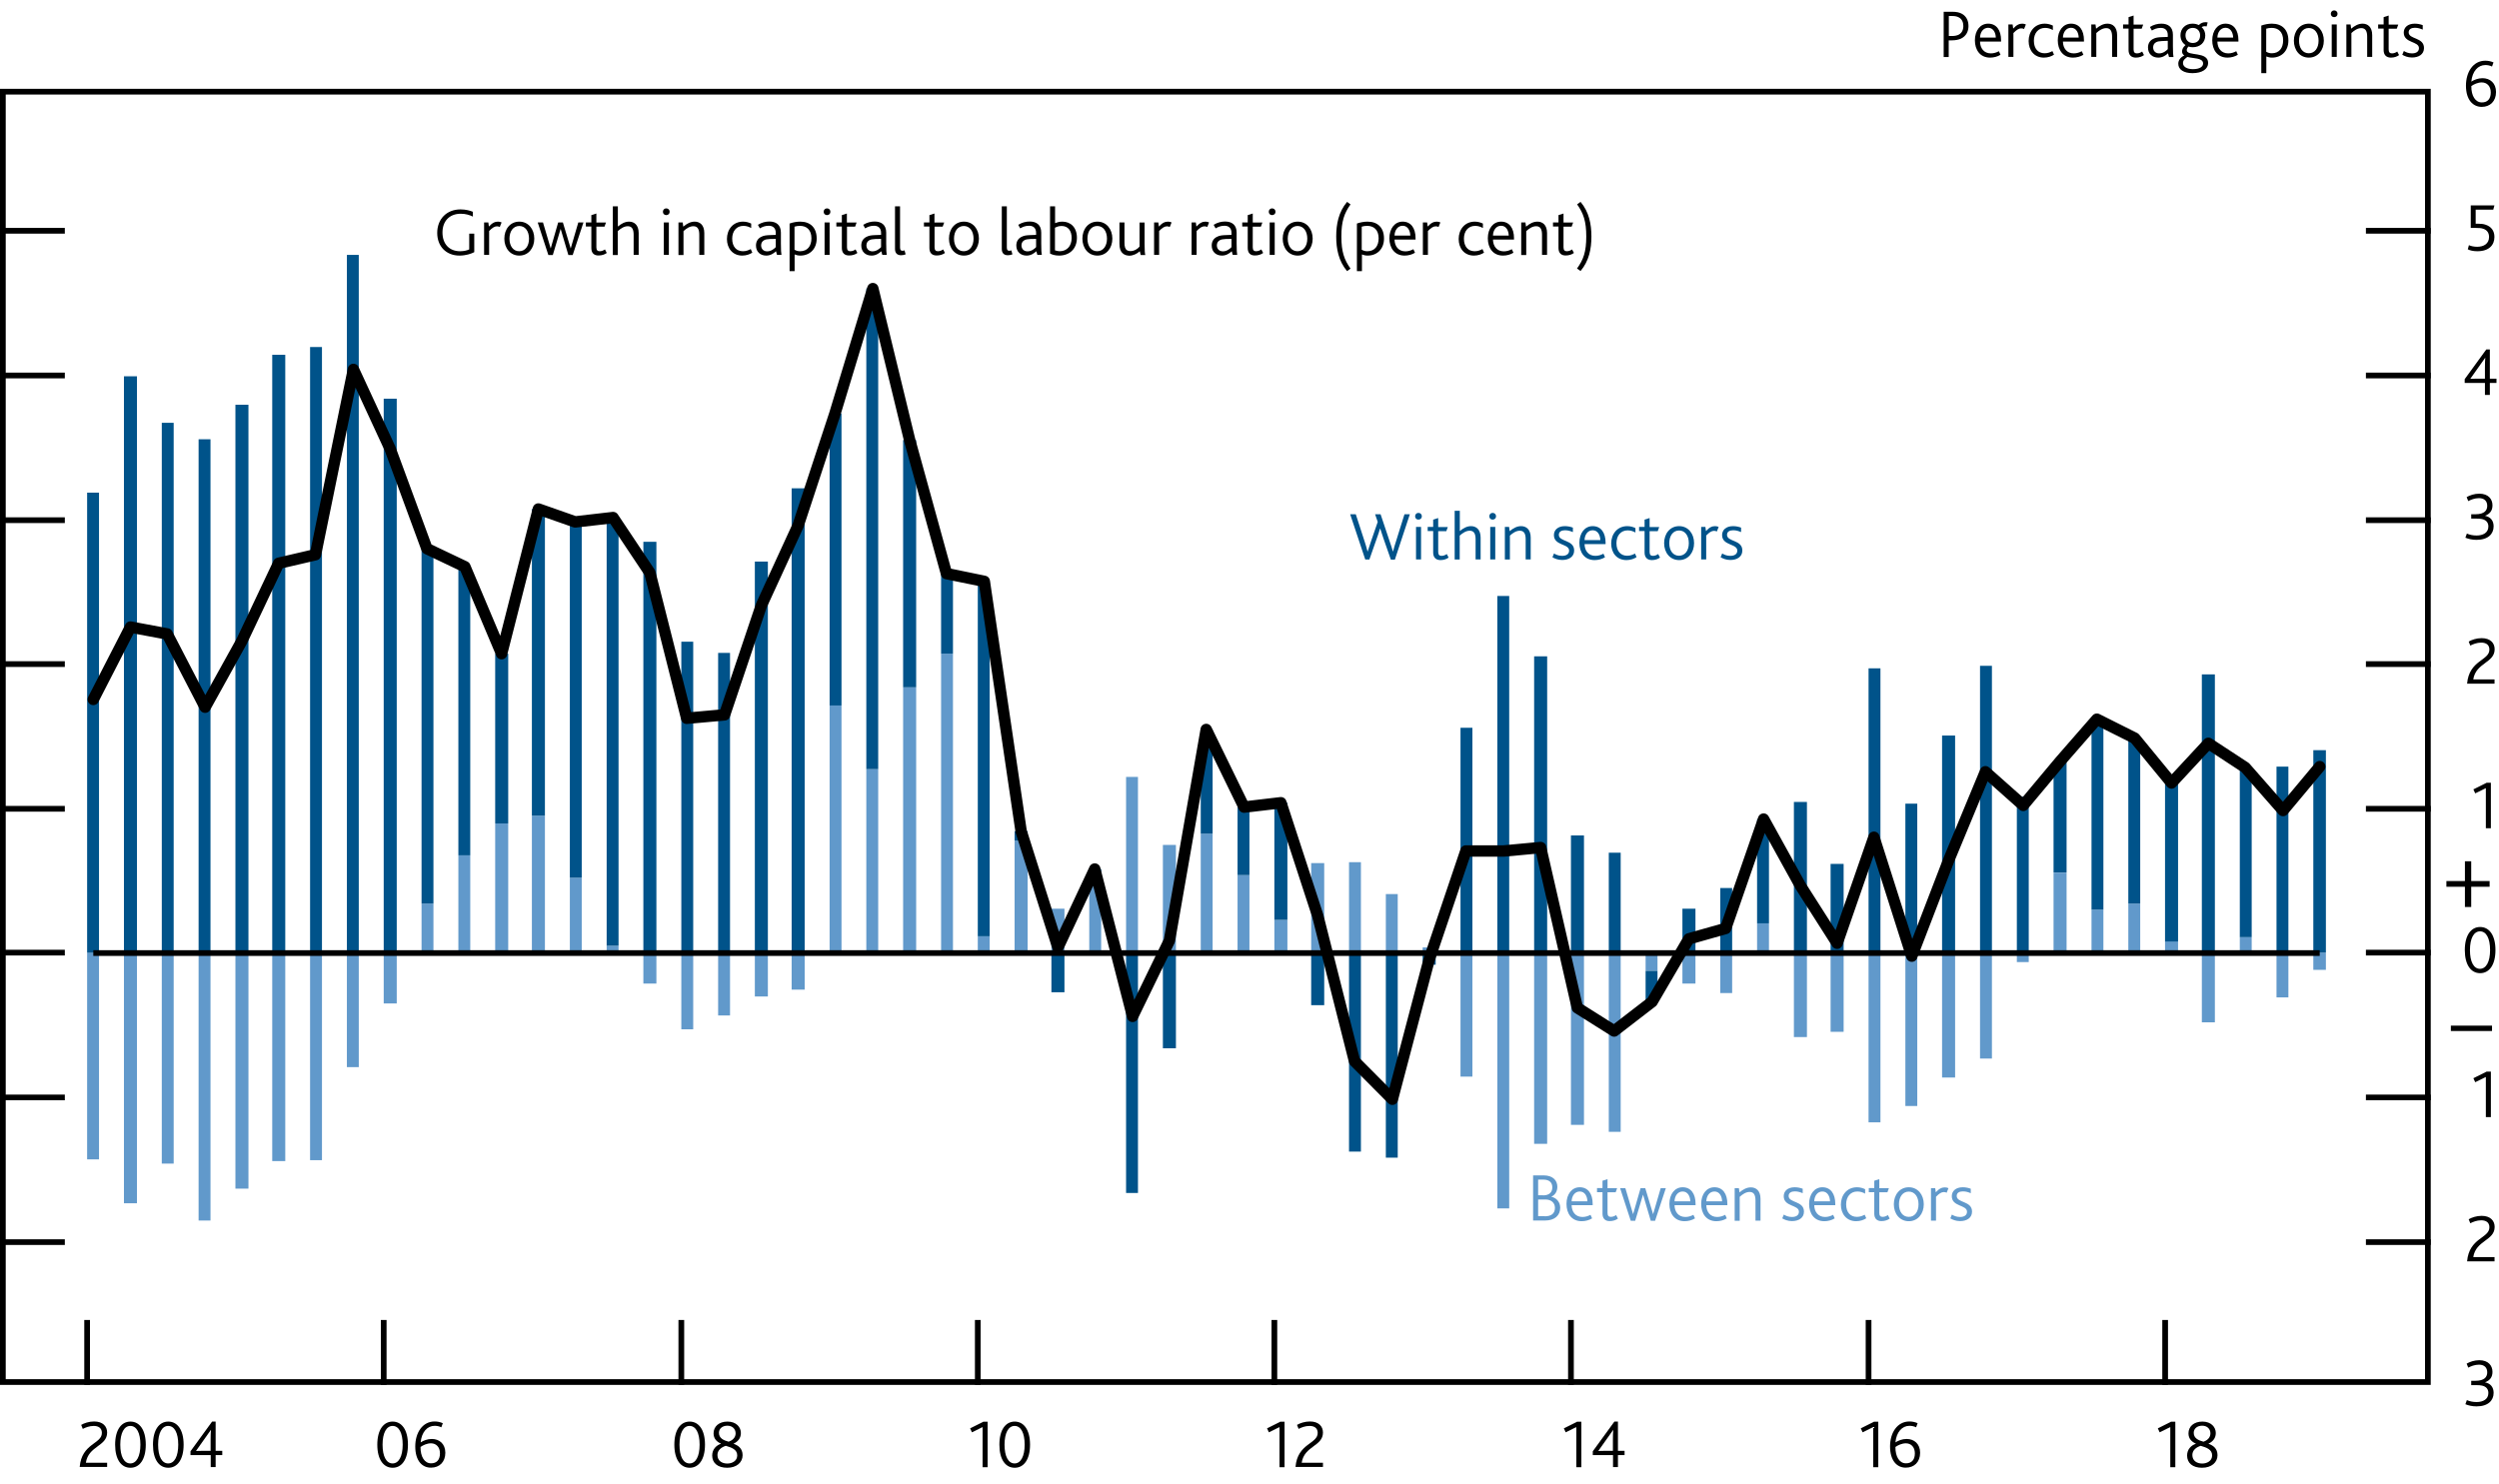 <?xml version="1.0" encoding="utf-8"?>
<!-- Generator: Adobe Illustrator 22.1.0, SVG Export Plug-In . SVG Version: 6.00 Build 0)  -->
<svg version="1.1" xmlns="http://www.w3.org/2000/svg" xmlns:xlink="http://www.w3.org/1999/xlink" x="0px" y="0px"
	 viewBox="0 0 218.57 129.79" enable-background="new 0 0 218.57 129.79" xml:space="preserve">
<g id="Fan_chart_colours" display="none">
	<polyline display="inline" fill-rule="evenodd" clip-rule="evenodd" fill="#F8BFAD" stroke="#F8BFAD" stroke-width="0.01" points="
		227.27,12.6 231.7,31.28 236.14,35.15 240.57,38.59 245.01,41.34 249.44,40.69 253.88,42.78 258.31,44.17 262.74,45.86 
		267.18,47.17 271.61,47.67 276.05,48.2 280.48,48.75 284.92,49.07 284.92,57.08 280.48,56.74 276.05,56.11 271.61,55.51 
		267.18,54.96 262.74,53.36 258.31,51.53 253.88,49.98 249.44,47.74 245.01,48.04 240.57,44.43 236.14,39.79 231.7,34.49 
		227.27,12.6 	"/>
	<polyline display="inline" fill-rule="evenodd" clip-rule="evenodd" fill="#F8BFAD" stroke="#F8BFAD" stroke-width="0.01" points="
		227.27,12.6 231.7,29.11 236.14,32.03 240.57,34.66 245.01,36.82 249.44,35.93 253.88,37.92 258.31,39.21 262.74,40.81 
		267.18,41.91 271.61,42.38 276.05,42.87 280.48,43.35 284.92,43.68 284.92,49.07 280.48,48.75 276.05,48.2 271.61,47.67 
		267.18,47.17 262.74,45.86 258.31,44.17 253.88,42.78 249.44,40.69 245.01,41.34 240.57,38.59 236.14,35.15 231.7,31.28 
		227.27,12.6 	"/>
	<polyline display="inline" fill-rule="evenodd" clip-rule="evenodd" fill="#F8BFAD" stroke="#F8BFAD" stroke-width="0.01" points="
		227.27,12.6 231.7,27.39 236.14,29.54 240.57,31.53 245.01,33.22 249.44,32.14 253.88,34.05 258.31,35.27 262.74,36.78 
		267.18,37.73 271.61,38.17 276.05,38.63 280.48,39.07 284.92,39.39 284.92,43.68 280.48,43.35 276.05,42.87 271.61,42.38 
		267.18,41.91 262.74,40.81 258.31,39.21 253.88,37.92 249.44,35.93 245.01,36.82 240.57,34.66 236.14,32.03 231.7,29.11 
		227.27,12.6 	"/>
	<polyline display="inline" fill-rule="evenodd" clip-rule="evenodd" fill="#F18670" stroke="#F18670" stroke-width="0.01" points="
		227.27,12.6 231.7,25.91 236.14,27.41 240.57,28.85 245.01,30.14 249.44,28.89 253.88,30.74 258.31,31.89 262.74,33.33 
		267.18,34.15 271.61,34.56 276.05,34.99 280.48,35.39 284.92,35.7 284.92,39.39 280.48,39.07 276.05,38.63 271.61,38.17 
		267.18,37.73 262.74,36.78 258.31,35.27 253.88,34.05 249.44,32.14 245.01,33.22 240.57,31.53 236.14,29.54 231.7,27.39 
		227.27,12.6 	"/>
	<polyline display="inline" fill-rule="evenodd" clip-rule="evenodd" fill="#F18670" stroke="#F18670" stroke-width="0.01" points="
		227.27,12.6 231.7,24.58 236.14,25.49 240.57,26.44 245.01,27.37 249.44,25.98 253.88,27.76 258.31,28.86 262.74,30.24 
		267.18,30.93 271.61,31.32 276.05,31.73 280.48,32.09 284.92,32.4 284.92,35.7 280.48,35.39 276.05,34.99 271.61,34.56 
		267.18,34.15 262.74,33.33 258.31,31.89 253.88,30.74 249.44,28.89 245.01,30.14 240.57,28.85 236.14,27.41 231.7,25.91 
		227.27,12.6 	"/>
	<polyline display="inline" fill-rule="evenodd" clip-rule="evenodd" fill="#F18670" stroke="#F18670" stroke-width="0.01" points="
		227.27,12.6 231.7,23.35 236.14,23.72 240.57,24.2 245.01,24.8 249.44,23.28 253.88,25.01 258.31,26.04 262.74,27.36 267.18,27.94 
		271.61,28.32 276.05,28.7 280.48,29.03 284.92,29.34 284.92,32.4 280.48,32.09 276.05,31.73 271.61,31.32 267.18,30.93 
		262.74,30.24 258.31,28.86 253.88,27.76 249.44,25.98 245.01,27.37 240.57,26.44 236.14,25.49 231.7,24.58 227.27,12.6 	"/>
	<polyline display="inline" fill-rule="evenodd" clip-rule="evenodd" fill="#E94D3F" stroke="#E94D3F" stroke-width="0.01" points="
		227.27,12.6 231.7,22.18 236.14,22.03 240.57,22.08 245.01,22.37 249.44,20.71 253.88,22.39 258.31,23.37 262.74,24.64 
		267.18,25.11 271.61,25.47 276.05,25.83 280.48,26.13 284.92,26.43 284.92,29.34 280.48,29.03 276.05,28.7 271.61,28.32 
		267.18,27.94 262.74,27.36 258.31,26.04 253.88,25.01 249.44,23.28 245.01,24.8 240.57,24.2 236.14,23.72 231.7,23.35 227.27,12.6 
			"/>
	<polyline display="inline" fill-rule="evenodd" clip-rule="evenodd" fill="#E94D3F" stroke="#E94D3F" stroke-width="0.01" points="
		227.27,12.6 231.7,21.05 236.14,20.41 240.57,20.03 245.01,20.01 249.44,18.24 253.88,19.86 258.31,20.79 262.74,22 267.18,22.37 
		271.61,22.71 276.05,23.05 280.48,23.32 284.92,23.62 284.92,26.43 280.48,26.13 276.05,25.83 271.61,25.47 267.18,25.11 
		262.74,24.64 258.31,23.37 253.88,22.39 249.44,20.71 245.01,22.37 240.57,22.08 236.14,22.03 231.7,22.18 227.27,12.6 	"/>
	<polyline display="inline" fill-rule="evenodd" clip-rule="evenodd" fill="#E94D3F" stroke="#E94D3F" stroke-width="0.01" points="
		227.27,12.6 231.7,18.83 236.14,17.2 240.57,16 245.01,15.37 249.44,13.35 253.88,14.87 258.31,15.7 262.74,16.82 267.18,16.98 
		271.61,17.29 276.05,17.58 280.48,17.79 284.92,18.08 284.92,23.62 280.48,23.32 276.05,23.05 271.61,22.71 267.18,22.37 
		262.74,22 258.31,20.79 253.88,19.86 249.44,18.24 245.01,20.01 240.57,20.03 236.14,20.41 231.7,21.05 227.27,12.6 	"/>
	<polyline display="inline" fill-rule="evenodd" clip-rule="evenodd" fill="#E94D3F" stroke="#E94D3F" stroke-width="0.01" points="
		227.27,12.6 231.7,17.7 236.14,15.57 240.57,13.95 245.01,13.02 249.44,10.87 253.88,12.34 258.31,13.12 262.74,14.18 
		267.18,14.24 271.61,14.53 276.05,14.8 280.48,14.98 284.92,15.27 284.92,18.08 280.48,17.79 276.05,17.58 271.61,17.29 
		267.18,16.98 262.74,16.82 258.31,15.7 253.88,14.87 249.44,13.35 245.01,15.37 240.57,16 236.14,17.2 231.7,18.83 227.27,12.6 	
		"/>
	<polyline display="inline" fill-rule="evenodd" clip-rule="evenodd" fill="#E94D3F" stroke="#E94D3F" stroke-width="0.01" points="
		227.27,12.6 231.7,16.54 236.14,13.89 240.57,11.83 245.01,10.58 249.44,8.31 253.88,9.72 258.31,10.45 262.74,11.46 267.18,11.41 
		271.61,11.68 276.05,11.93 280.48,12.08 284.92,12.36 284.92,15.27 280.48,14.98 276.05,14.8 271.61,14.53 267.18,14.24 
		262.74,14.18 258.31,13.12 253.88,12.34 249.44,10.87 245.01,13.02 240.57,13.95 236.14,15.57 231.7,17.7 227.27,12.6 	"/>
	<polyline display="inline" fill-rule="evenodd" clip-rule="evenodd" fill="#F18670" stroke="#F18670" stroke-width="0.01" points="
		227.27,12.6 231.7,15.3 236.14,12.11 240.57,9.59 245.01,8.02 249.44,5.61 253.88,6.97 258.31,7.63 262.74,8.59 267.18,8.43 
		271.61,8.68 276.05,8.9 280.48,9.02 284.92,9.3 284.92,12.36 280.48,12.08 276.05,11.93 271.61,11.68 267.18,11.41 262.74,11.46 
		258.31,10.45 253.88,9.72 249.44,8.31 245.01,10.58 240.57,11.83 236.14,13.89 231.7,16.54 227.27,12.6 	"/>
	<polyline display="inline" fill-rule="evenodd" clip-rule="evenodd" fill="#F18670" stroke="#F18670" stroke-width="0.01" points="
		227.27,12.6 231.7,13.98 236.14,10.2 240.57,7.18 245.01,5.25 249.44,2.69 253.88,3.99 258.31,4.59 262.74,5.49 267.18,5.21 
		271.61,5.44 276.05,5.63 280.48,5.72 284.92,5.99 284.92,9.3 280.48,9.02 276.05,8.9 271.61,8.68 267.18,8.43 262.74,8.59 
		258.31,7.63 253.88,6.97 249.44,5.61 245.01,8.02 240.57,9.59 236.14,12.11 231.7,15.3 227.27,12.6 	"/>
	<polyline display="inline" fill-rule="evenodd" clip-rule="evenodd" fill="#F18670" stroke="#F18670" stroke-width="0.01" points="
		227.27,12.6 231.7,12.5 236.14,8.07 240.57,4.5 245.01,2.17 249.44,-0.55 253.88,0.68 258.31,1.21 262.74,2.04 267.18,1.62 
		271.61,1.83 276.05,2 280.48,2.04 284.92,2.31 284.92,5.99 280.48,5.72 276.05,5.63 271.61,5.44 267.18,5.21 262.74,5.49 
		258.31,4.59 253.88,3.99 249.44,2.69 245.01,5.25 240.57,7.18 236.14,10.2 231.7,13.98 227.27,12.6 	"/>
	<polyline display="inline" fill-rule="evenodd" clip-rule="evenodd" fill="#F8BFAD" stroke="#F8BFAD" stroke-width="0.01" points="
		227.27,12.6 231.7,10.77 236.14,5.58 240.57,1.37 245.01,-1.43 249.44,-4.34 253.88,-3.19 258.31,-2.73 262.74,-1.98 267.18,-2.56 
		271.61,-2.38 276.05,-2.24 280.48,-2.25 284.92,-1.98 284.92,2.31 280.48,2.04 276.05,2 271.61,1.83 267.18,1.62 262.74,2.04 
		258.31,1.21 253.88,0.68 249.44,-0.55 245.01,2.17 240.57,4.5 236.14,8.07 231.7,12.5 227.27,12.6 	"/>
	<polyline display="inline" fill-rule="evenodd" clip-rule="evenodd" fill="#F8BFAD" stroke="#F8BFAD" stroke-width="0.01" points="
		227.27,12.6 231.7,8.6 236.14,2.45 240.57,-2.56 245.01,-5.95 249.44,-9.1 253.88,-8.05 258.31,-7.69 262.74,-7.04 267.18,-7.82 
		271.61,-7.67 276.05,-7.58 280.48,-7.64 284.92,-7.38 284.92,-1.98 280.48,-2.25 276.05,-2.24 271.61,-2.38 267.18,-2.56 
		262.74,-1.98 258.31,-2.73 253.88,-3.19 249.44,-4.34 245.01,-1.43 240.57,1.37 236.14,5.58 231.7,10.77 227.27,12.6 	"/>
	<polyline display="inline" fill-rule="evenodd" clip-rule="evenodd" fill="#F8BFAD" stroke="#F8BFAD" stroke-width="0.01" points="
		227.27,12.6 231.7,5.39 236.14,-2.18 240.57,-8.4 245.01,-12.66 249.44,-16.15 253.88,-15.25 258.31,-15.04 262.74,-14.54 
		267.18,-15.61 271.61,-15.51 276.05,-15.49 280.48,-15.63 284.92,-15.38 284.92,-7.38 280.48,-7.64 276.05,-7.58 271.61,-7.67 
		267.18,-7.82 262.74,-7.04 258.31,-7.69 253.88,-8.05 249.44,-9.1 245.01,-5.95 240.57,-2.56 236.14,2.45 231.7,8.6 227.27,12.6 	
		"/>
	
		<polyline display="inline" fill-rule="evenodd" clip-rule="evenodd" fill="#FBD9CD" stroke="#FBD9CD" stroke-width="0.01" stroke-linecap="square" stroke-miterlimit="10" points="
		225.86,88.27 230.93,109.56 236.01,114.88 241.09,120.32 246.16,125.69 251.24,126.41 256.31,129.21 261.39,130.52 266.46,131.35 
		271.54,132.4 276.61,132.55 281.69,132.76 286.77,132.99 291.84,133 291.84,142.12 286.77,142.1 281.69,141.77 276.61,141.49 
		271.54,141.29 266.46,139.89 261.39,138.89 256.31,137.41 251.24,134.45 246.16,133.33 241.09,126.97 236.01,120.17 230.93,113.22 
		225.86,88.27 	"/>
	
		<polyline display="inline" fill-rule="evenodd" clip-rule="evenodd" fill="#F9C5B4" stroke="#F9C5B4" stroke-width="0.01" stroke-linecap="square" stroke-miterlimit="10" points="
		225.86,88.27 230.93,107.09 236.01,111.32 241.09,115.84 246.16,120.54 251.24,120.98 256.31,123.67 261.39,124.86 266.46,125.58 
		271.54,126.41 276.61,126.52 281.69,126.69 286.77,126.84 291.84,126.85 291.84,133 286.77,132.99 281.69,132.76 276.61,132.55 
		271.54,132.4 266.46,131.35 261.39,130.52 256.31,129.21 251.24,126.41 246.16,125.69 241.09,120.32 236.01,114.88 230.93,109.56 
		225.86,88.27 	"/>
	
		<polyline display="inline" fill-rule="evenodd" clip-rule="evenodd" fill="#F8BBA8" stroke="#F8BBA8" stroke-width="0.01" stroke-linecap="square" stroke-miterlimit="10" points="
		225.86,88.27 230.93,105.12 236.01,108.49 241.09,112.27 246.16,116.44 251.24,116.67 256.31,119.27 261.39,120.37 266.46,121 
		271.54,121.65 276.61,121.73 281.69,121.86 286.77,121.96 291.84,121.96 291.84,126.85 286.77,126.84 281.69,126.69 276.61,126.52 
		271.54,126.41 266.46,125.58 261.39,124.86 256.31,123.67 251.24,120.98 246.16,120.54 241.09,115.84 236.01,111.32 230.93,107.09 
		225.86,88.27 	"/>
	
		<polyline display="inline" fill-rule="evenodd" clip-rule="evenodd" fill="#F6B09B" stroke="#F6B09B" stroke-width="0.01" stroke-linecap="square" stroke-miterlimit="10" points="
		225.86,88.27 230.93,103.44 236.01,106.06 241.09,109.22 246.16,112.93 251.24,112.97 256.31,115.49 261.39,116.52 266.46,117.07 
		271.54,117.57 276.61,117.62 281.69,117.71 286.77,117.77 291.84,117.77 291.84,121.96 286.77,121.96 281.69,121.86 276.61,121.73 
		271.54,121.65 266.46,121 261.39,120.37 256.31,119.27 251.24,116.67 246.16,116.44 241.09,112.27 236.01,108.49 230.93,105.12 
		225.86,88.27 	"/>
	
		<polyline display="inline" fill-rule="evenodd" clip-rule="evenodd" fill="#F39A82" stroke="#F39A82" stroke-width="0.01" stroke-linecap="square" stroke-miterlimit="10" points="
		225.86,88.27 230.93,101.93 236.01,103.88 241.09,106.47 246.16,109.77 251.24,109.65 256.31,112.1 261.39,113.05 266.46,113.54 
		271.54,113.9 276.61,113.93 281.69,113.99 286.77,114.01 291.84,114 291.84,117.77 286.77,117.77 281.69,117.71 276.61,117.62 
		271.54,117.57 266.46,117.07 261.39,116.52 256.31,115.49 251.24,112.97 246.16,112.93 241.09,109.22 236.01,106.06 230.93,103.44 
		225.86,88.27 	"/>
	
		<polyline display="inline" fill-rule="evenodd" clip-rule="evenodd" fill="#F0836B" stroke="#F0836B" stroke-width="0.01" stroke-linecap="square" stroke-miterlimit="10" points="
		225.86,88.27 230.93,100.53 236.01,101.86 241.09,103.93 246.16,106.85 251.24,106.57 256.31,108.96 261.39,109.85 266.46,110.27 
		271.54,110.5 276.61,110.51 281.69,110.54 286.77,110.52 291.84,110.51 291.84,114 286.77,114.01 281.69,113.99 276.61,113.93 
		271.54,113.9 266.46,113.54 261.39,113.05 256.31,112.1 251.24,109.65 246.16,109.77 241.09,106.47 236.01,103.88 230.93,101.93 
		225.86,88.27 	"/>
	
		<polyline display="inline" fill-rule="evenodd" clip-rule="evenodd" fill="#ED6A55" stroke="#ED6A55" stroke-width="0.01" stroke-linecap="square" stroke-miterlimit="10" points="
		225.86,88.27 230.93,99.2 236.01,99.94 241.09,101.51 246.16,104.07 251.24,103.65 256.31,105.97 261.39,106.81 266.46,107.16 
		271.54,107.27 276.61,107.26 281.69,107.27 286.77,107.21 291.84,107.2 291.84,110.51 286.77,110.52 281.69,110.54 276.61,110.51 
		271.54,110.5 266.46,110.27 261.39,109.85 256.31,108.96 251.24,106.57 246.16,106.85 241.09,103.93 236.01,101.86 230.93,100.53 
		225.86,88.27 	"/>
	
		<polyline display="inline" fill-rule="evenodd" clip-rule="evenodd" fill="#EB5D4B" stroke="#EB5D4B" stroke-width="0.01" stroke-linecap="square" stroke-miterlimit="10" points="
		225.86,88.27 230.93,97.91 236.01,98.08 241.09,99.18 246.16,101.39 251.24,100.83 256.31,103.09 261.39,103.87 266.46,104.16 
		271.54,104.15 276.61,104.12 281.69,104.1 286.77,104.02 291.84,103.99 291.84,107.2 286.77,107.21 281.69,107.27 276.61,107.26 
		271.54,107.27 266.46,107.16 261.39,106.81 256.31,105.97 251.24,103.65 246.16,104.07 241.09,101.51 236.01,99.94 230.93,99.2 
		225.86,88.27 	"/>
	
		<polyline display="inline" fill-rule="evenodd" clip-rule="evenodd" fill="#E94D3F" stroke="#E94D3F" stroke-width="0.01" stroke-linecap="square" stroke-miterlimit="10" points="
		225.86,88.27 230.93,95.38 236.01,94.43 241.09,94.58 246.16,96.1 251.24,95.27 256.31,97.41 261.39,98.07 266.46,98.25 
		271.54,98.01 276.61,97.94 281.69,97.87 286.77,97.71 291.84,97.69 291.84,103.99 286.77,104.02 281.69,104.1 276.61,104.12 
		271.54,104.15 266.46,104.16 261.39,103.87 256.31,103.09 251.24,100.83 246.16,101.39 241.09,99.18 236.01,98.08 230.93,97.91 
		225.86,88.27 	"/>
	
		<polyline display="inline" fill-rule="evenodd" clip-rule="evenodd" fill="#EB5D4B" stroke="#EB5D4B" stroke-width="0.01" stroke-linecap="square" stroke-miterlimit="10" points="
		225.86,88.27 230.93,94.09 236.01,92.57 241.09,92.24 246.16,93.42 251.24,92.44 256.31,94.53 261.39,95.12 266.46,95.25 
		271.54,94.88 276.61,94.8 281.69,94.71 286.77,94.52 291.84,94.49 291.84,97.69 286.77,97.71 281.69,97.87 276.61,97.94 
		271.54,98.01 266.46,98.25 261.39,98.07 256.31,97.41 251.24,95.27 246.16,96.1 241.09,94.58 236.01,94.43 230.93,95.38 
		225.86,88.27 	"/>
	
		<polyline display="inline" fill-rule="evenodd" clip-rule="evenodd" fill="#ED6A55" stroke="#ED6A55" stroke-width="0.01" stroke-linecap="square" stroke-miterlimit="10" points="
		225.86,88.27 230.93,92.76 236.01,90.66 241.09,89.83 246.16,90.65 251.24,89.52 256.31,91.54 261.39,92.09 266.46,92.14 
		271.54,91.66 276.61,91.55 281.69,91.43 286.77,91.21 291.84,91.17 291.84,94.49 286.77,94.52 281.69,94.71 276.61,94.8 
		271.54,94.88 266.46,95.25 261.39,95.12 256.31,94.53 251.24,92.44 246.16,93.42 241.09,92.24 236.01,92.57 230.93,94.09 
		225.86,88.27 	"/>
	
		<polyline display="inline" fill-rule="evenodd" clip-rule="evenodd" fill="#F0836B" stroke="#F0836B" stroke-width="0.01" stroke-linecap="square" stroke-miterlimit="10" points="
		225.86,88.27 230.93,91.36 236.01,88.64 241.09,87.28 246.16,87.72 251.24,86.44 256.31,88.41 261.39,88.88 266.46,88.88 
		271.54,88.26 276.61,88.13 281.69,87.98 286.77,87.72 291.84,87.68 291.84,91.17 286.77,91.21 281.69,91.43 276.61,91.55 
		271.54,91.66 266.46,92.14 261.39,92.09 256.31,91.54 251.24,89.52 246.16,90.65 241.09,89.83 236.01,90.66 230.93,92.76 
		225.86,88.27 	"/>
	
		<polyline display="inline" fill-rule="evenodd" clip-rule="evenodd" fill="#F39A82" stroke="#F39A82" stroke-width="0.01" stroke-linecap="square" stroke-miterlimit="10" points="
		225.86,88.27 230.93,89.85 236.01,86.45 241.09,84.54 246.16,84.57 251.24,83.12 256.31,85.02 261.39,85.42 266.46,85.34 
		271.54,84.59 276.61,84.44 281.69,84.26 286.77,83.96 291.84,83.92 291.84,87.68 286.77,87.72 281.69,87.98 276.61,88.13 
		271.54,88.26 266.46,88.88 261.39,88.88 256.31,88.41 251.24,86.44 246.16,87.72 241.09,87.28 236.01,88.64 230.93,91.36 
		225.86,88.27 	"/>
	
		<polyline display="inline" fill-rule="evenodd" clip-rule="evenodd" fill="#F6B09B" stroke="#F6B09B" stroke-width="0.01" stroke-linecap="square" stroke-miterlimit="10" points="
		225.86,88.27 230.93,88.16 236.01,84.02 241.09,81.48 246.16,81.06 251.24,79.42 256.31,81.24 261.39,81.56 266.46,81.41 
		271.54,80.51 276.61,80.33 281.69,80.11 286.77,79.77 291.84,79.72 291.84,83.92 286.77,83.96 281.69,84.26 276.61,84.44 
		271.54,84.59 266.46,85.34 261.39,85.42 256.31,85.02 251.24,83.12 246.16,84.57 241.09,84.54 236.01,86.45 230.93,89.85 
		225.86,88.27 	"/>
	
		<polyline display="inline" fill-rule="evenodd" clip-rule="evenodd" fill="#F8BBA8" stroke="#F8BBA8" stroke-width="0.01" stroke-linecap="square" stroke-miterlimit="10" points="
		225.86,88.27 230.93,86.2 236.01,81.19 241.09,77.91 246.16,76.96 251.24,75.11 256.31,76.84 261.39,77.07 266.46,76.83 
		271.54,75.75 276.61,75.54 281.69,75.28 286.77,74.89 291.84,74.83 291.84,79.72 286.77,79.77 281.69,80.11 276.61,80.33 
		271.54,80.51 266.46,81.41 261.39,81.56 256.31,81.24 251.24,79.42 246.16,81.06 241.09,81.48 236.01,84.02 230.93,88.16 
		225.86,88.27 	"/>
	
		<polyline display="inline" fill-rule="evenodd" clip-rule="evenodd" fill="#F9C5B4" stroke="#F9C5B4" stroke-width="0.01" stroke-linecap="square" stroke-miterlimit="10" points="
		225.86,88.27 230.93,83.73 236.01,77.63 241.09,73.43 246.16,71.81 251.24,69.69 256.31,71.3 261.39,71.42 266.46,71.07 
		271.54,69.75 276.61,69.51 281.69,69.2 286.77,68.75 291.84,68.68 291.84,74.83 286.77,74.89 281.69,75.28 276.61,75.54 
		271.54,75.75 266.46,76.83 261.39,77.07 256.31,76.84 251.24,75.11 246.16,76.96 241.09,77.91 236.01,81.19 230.93,86.2 
		225.86,88.27 	"/>
	
		<polyline display="inline" fill-rule="evenodd" clip-rule="evenodd" fill="#FBD9CD" stroke="#FBD9CD" stroke-width="0.01" stroke-linecap="square" stroke-miterlimit="10" points="
		225.86,88.27 230.93,80.06 236.01,72.35 241.09,66.78 246.16,64.17 251.24,61.65 256.31,63.09 261.39,63.05 266.46,62.53 
		271.54,60.87 276.61,60.58 281.69,60.2 286.77,59.64 291.84,59.56 291.84,68.68 286.77,68.75 281.69,69.2 276.61,69.51 
		271.54,69.75 266.46,71.07 261.39,71.42 256.31,71.3 251.24,69.69 246.16,71.81 241.09,73.43 236.01,77.63 230.93,83.73 
		225.86,88.27 	"/>
	<path display="inline" fill="none" stroke="#E40520" stroke-linecap="round" stroke-linejoin="round" stroke-miterlimit="10" d="
		M225.85,88.26"/>
	<polyline display="inline" fill-rule="evenodd" clip-rule="evenodd" fill="#ACCEBD" stroke="#ACCEBD" stroke-width="0.01" points="
		299.26,28.29 304.86,19.74 310.46,14.88 316.07,14.03 321.67,15.26 327.27,17.75 332.87,20.66 338.48,22.24 344.08,23.37 
		349.68,24.07 355.29,24.84 360.89,25.24 366.49,25.03 372.09,24.3 372.09,30.28 366.49,30.9 360.89,31 355.29,30.49 349.68,29.61 
		344.08,28.75 338.48,27.46 332.87,25.74 327.27,22.68 321.67,20.01 316.07,18.62 310.46,19.3 304.86,23.99 299.26,32.37 	"/>
	<polyline display="inline" fill-rule="evenodd" clip-rule="evenodd" fill="#ACCEBD" stroke="#ACCEBD" stroke-width="0.01" points="
		299.26,25.52 304.86,16.86 310.46,11.9 316.07,10.95 321.67,12.05 327.27,14.44 332.87,17.25 338.48,18.71 344.08,19.74 
		349.68,20.33 355.29,21.03 360.89,21.36 366.49,21.06 372.09,20.26 372.09,24.3 366.49,25.03 360.89,25.24 355.29,24.84 
		349.68,24.07 344.08,23.37 338.48,22.24 332.87,20.66 327.27,17.75 321.67,15.26 316.07,14.03 310.46,14.88 304.86,19.74 
		299.26,28.29 	"/>
	<polyline display="inline" fill-rule="evenodd" clip-rule="evenodd" fill="#ACCEBD" stroke="#ACCEBD" stroke-width="0.01" points="
		299.26,23.33 304.86,14.59 310.46,9.54 316.07,8.49 321.67,9.51 327.27,11.8 332.87,14.53 338.48,15.91 344.08,16.86 349.68,17.37 
		355.29,18.01 360.89,18.26 366.49,17.91 372.09,17.05 372.09,20.26 366.49,21.06 360.89,21.36 355.29,21.03 349.68,20.33 
		344.08,19.74 338.48,18.71 332.87,17.25 327.27,14.44 321.67,12.05 316.07,10.95 310.46,11.9 304.86,16.86 299.26,25.52 	"/>
	<polyline display="inline" fill-rule="evenodd" clip-rule="evenodd" fill="#77B39C" stroke="#77B39C" stroke-width="0.01" points="
		299.26,21.45 304.86,12.63 310.46,7.5 316.07,6.38 321.67,7.32 327.27,9.54 332.87,12.19 338.48,13.51 344.08,14.38 349.68,14.81 
		355.29,15.4 360.89,15.61 366.49,15.22 372.09,14.3 372.09,17.05 366.49,17.91 360.89,18.26 355.29,18.01 349.68,17.37 
		344.08,16.86 338.48,15.91 332.87,14.53 327.27,11.8 321.67,9.51 316.07,8.49 310.46,9.54 304.86,14.59 299.26,23.33 	"/>
	<polyline display="inline" fill-rule="evenodd" clip-rule="evenodd" fill="#77B39C" stroke="#77B39C" stroke-width="0.01" points="
		299.26,19.76 304.86,10.88 310.46,5.68 316.07,4.48 321.67,5.36 327.27,7.5 332.87,10.1 338.48,11.35 344.08,12.16 349.68,12.53 
		355.29,13.07 360.89,13.23 366.49,12.79 372.09,11.82 372.09,14.3 366.49,15.22 360.89,15.61 355.29,15.4 349.68,14.81 
		344.08,14.38 338.48,13.51 332.87,12.19 327.27,9.54 321.67,7.32 316.07,6.38 310.46,7.5 304.86,12.63 299.26,21.45 	"/>
	<polyline display="inline" fill-rule="evenodd" clip-rule="evenodd" fill="#77B39C" stroke="#77B39C" stroke-width="0.01" points="
		299.26,18.2 304.86,9.25 310.46,3.99 316.07,2.73 321.67,3.54 327.27,5.62 332.87,8.16 338.48,9.35 344.08,10.1 349.68,10.41 
		355.29,10.91 360.89,11.03 366.49,10.54 372.09,9.53 372.09,11.82 366.49,12.79 360.89,13.23 355.29,13.07 349.68,12.53 
		344.08,12.16 338.48,11.35 332.87,10.1 327.27,7.5 321.67,5.36 316.07,4.48 310.46,5.68 304.86,10.88 299.26,19.76 	"/>
	<polyline display="inline" fill-rule="evenodd" clip-rule="evenodd" fill="#008D68" stroke="#008D68" stroke-width="0.01" points="
		299.26,16.71 304.86,7.7 310.46,2.38 316.07,1.07 321.67,1.81 327.27,3.84 332.87,6.31 338.48,7.45 344.08,8.14 349.68,8.4 
		355.29,8.86 360.89,8.94 366.49,8.41 372.09,7.36 372.09,9.53 366.49,10.54 360.89,11.03 355.29,10.91 349.68,10.41 344.08,10.1 
		338.48,9.35 332.87,8.16 327.27,5.62 321.67,3.54 316.07,2.73 310.46,3.99 304.86,9.25 299.26,18.2 	"/>
	<polyline display="inline" fill-rule="evenodd" clip-rule="evenodd" fill="#008D68" stroke="#008D68" stroke-width="0.01" points="
		299.26,15.28 304.86,6.21 310.46,0.83 316.07,-0.54 321.67,0.14 327.27,2.1 332.87,4.53 338.48,5.62 344.08,6.26 349.68,6.45 
		355.29,6.87 360.89,6.91 366.49,6.34 372.09,5.26 372.09,7.36 366.49,8.41 360.89,8.94 355.29,8.86 349.68,8.4 344.08,8.14 
		338.48,7.45 332.87,6.31 327.27,3.84 321.67,1.81 316.07,1.07 310.46,2.38 304.86,7.7 299.26,16.71 	"/>
	<polyline display="inline" fill-rule="evenodd" clip-rule="evenodd" fill="#008D68" stroke="#008D68" stroke-width="0.01" points="
		299.26,12.45 304.86,3.3 310.46,-2.15 316.07,-3.61 321.67,-3 327.27,-1.12 332.87,1.25 338.48,2.27 344.08,2.85 349.68,2.98 
		355.29,3.32 360.89,3.29 366.49,2.64 372.09,1.47 372.09,5.26 366.49,6.34 360.89,6.91 355.29,6.87 349.68,6.45 344.08,6.26 
		338.48,5.62 332.87,4.53 327.27,2.1 321.67,0.14 316.07,-0.54 310.46,0.83 304.86,6.21 299.26,15.28 	"/>
	<polyline display="inline" fill-rule="evenodd" clip-rule="evenodd" fill="#008D68" stroke="#008D68" stroke-width="0.01" points="
		299.26,11.01 304.86,1.85 310.46,-3.63 316.07,-5.11 321.67,-4.52 327.27,-2.66 332.87,-0.3 338.48,0.71 344.08,1.28 349.68,1.4 
		355.29,1.7 360.89,1.63 366.49,0.94 372.09,-0.27 372.09,1.47 366.49,2.64 360.89,3.29 355.29,3.32 349.68,2.98 344.08,2.85 
		338.48,2.27 332.87,1.25 327.27,-1.12 321.67,-3 316.07,-3.61 310.46,-2.15 304.86,3.3 299.26,12.45 	"/>
	<polyline display="inline" fill-rule="evenodd" clip-rule="evenodd" fill="#008D68" stroke="#008D68" stroke-width="0.01" points="
		299.26,9.53 304.86,0.34 310.46,-5.16 316.07,-6.66 321.67,-6.1 327.27,-4.26 332.87,-1.91 338.48,-0.9 344.08,-0.34 349.68,-0.23 
		355.29,0.03 360.89,-0.09 366.49,-0.82 372.09,-2.06 372.09,-0.27 366.49,0.94 360.89,1.63 355.29,1.7 349.68,1.4 344.08,1.28 
		338.48,0.71 332.87,-0.3 327.27,-2.66 321.67,-4.52 316.07,-5.11 310.46,-3.63 304.86,1.85 299.26,11.01 	"/>
	<polyline display="inline" fill-rule="evenodd" clip-rule="evenodd" fill="#77B39C" stroke="#77B39C" stroke-width="0.01" points="
		299.26,7.96 304.86,-1.25 310.46,-6.76 316.07,-8.29 321.67,-7.75 327.27,-5.94 332.87,-3.6 338.48,-2.6 344.08,-2.05 
		349.68,-1.95 355.29,-1.73 360.89,-1.89 366.49,-2.67 372.09,-3.95 372.09,-2.06 366.49,-0.82 360.89,-0.09 355.29,0.03 
		349.68,-0.23 344.08,-0.34 338.48,-0.9 332.87,-1.91 327.27,-4.26 321.67,-6.1 316.07,-6.66 310.46,-5.16 304.86,0.34 299.26,9.53 
			"/>
	<polyline display="inline" fill-rule="evenodd" clip-rule="evenodd" fill="#77B39C" stroke="#77B39C" stroke-width="0.01" points="
		299.26,6.27 304.86,-2.96 310.46,-8.5 316.07,-10.05 321.67,-9.54 327.27,-7.76 332.87,-5.43 338.48,-4.43 344.08,-3.9 
		349.68,-3.81 355.29,-3.63 360.89,-3.84 366.49,-4.66 372.09,-6 372.09,-3.95 366.49,-2.67 360.89,-1.89 355.29,-1.73 
		349.68,-1.95 344.08,-2.05 338.48,-2.6 332.87,-3.6 327.27,-5.94 321.67,-7.75 316.07,-8.29 310.46,-6.76 304.86,-1.25 
		299.26,7.96 	"/>
	<polyline display="inline" fill-rule="evenodd" clip-rule="evenodd" fill="#77B39C" stroke="#77B39C" stroke-width="0.01" points="
		299.26,4.39 304.86,-4.87 310.46,-10.44 316.07,-12.02 321.67,-11.53 327.27,-9.78 332.87,-7.46 338.48,-6.48 344.08,-5.96 
		349.68,-5.87 355.29,-5.76 360.89,-6.01 366.49,-6.88 372.09,-8.27 372.09,-6 366.49,-4.66 360.89,-3.84 355.29,-3.63 
		349.68,-3.81 344.08,-3.9 338.48,-4.43 332.87,-5.43 327.27,-7.76 321.67,-9.54 316.07,-10.05 310.46,-8.5 304.86,-2.96 
		299.26,6.27 	"/>
	<polyline display="inline" fill-rule="evenodd" clip-rule="evenodd" fill="#ACCEBD" stroke="#ACCEBD" stroke-width="0.01" points="
		299.26,2.2 304.86,-7.09 310.46,-12.7 316.07,-14.31 321.67,-13.86 327.27,-12.14 332.87,-9.83 338.48,-8.86 344.08,-8.35 
		349.68,-8.29 355.29,-8.22 360.89,-8.54 366.49,-9.47 372.09,-10.92 372.09,-8.27 366.49,-6.88 360.89,-6.01 355.29,-5.76 
		349.68,-5.87 344.08,-5.96 338.48,-6.48 332.87,-7.46 327.27,-9.78 321.67,-11.53 316.07,-12.02 310.46,-10.44 304.86,-4.87 
		299.26,4.39 	"/>
	<polyline display="inline" fill-rule="evenodd" clip-rule="evenodd" fill="#ACCEBD" stroke="#ACCEBD" stroke-width="0.01" points="
		299.26,-0.56 304.86,-9.89 310.46,-15.53 316.07,-17.19 321.67,-16.79 327.27,-15.11 332.87,-12.81 338.48,-11.86 344.08,-11.36 
		349.68,-11.31 355.29,-11.33 360.89,-11.72 366.49,-12.73 372.09,-14.25 372.09,-10.92 366.49,-9.47 360.89,-8.54 355.29,-8.22 
		349.68,-8.29 344.08,-8.35 338.48,-8.86 332.87,-9.83 327.27,-12.14 321.67,-13.86 316.07,-14.31 310.46,-12.7 304.86,-7.09 
		299.26,2.2 	"/>
	<polyline display="inline" fill-rule="evenodd" clip-rule="evenodd" fill="#ACCEBD" stroke="#ACCEBD" stroke-width="0.01" points="
		299.26,-4.65 304.86,-14.04 310.46,-19.74 316.07,-21.46 321.67,-21.12 327.27,-19.5 332.87,-17.23 338.48,-16.3 344.08,-15.83 
		349.68,-15.81 355.29,-15.94 360.89,-16.45 366.49,-17.56 372.09,-19.2 372.09,-14.25 366.49,-12.73 360.89,-11.72 355.29,-11.33 
		349.68,-11.31 344.08,-11.36 338.48,-11.86 332.87,-12.81 327.27,-15.11 321.67,-16.79 316.07,-17.19 310.46,-15.53 304.86,-9.89 
		299.26,-0.56 	"/>
	<polyline display="inline" fill-rule="evenodd" clip-rule="evenodd" fill="#CEE1D8" stroke="#CEE1D8" stroke-width="0.01" points="
		313.37,128.46 319.86,127.3 326.36,124.28 332.85,121.76 339.35,119.15 345.85,118.36 352.34,114.93 358.84,112.79 365.34,109.12 
		371.83,107.2 371.83,115.2 365.34,116.49 358.84,119.79 352.34,121.91 345.85,125.22 339.35,125.64 332.85,128.5 326.36,130.19 
		319.86,133.76 313.37,133.86 	"/>
	<polyline display="inline" fill-rule="evenodd" clip-rule="evenodd" fill="#B5D3C4" stroke="#B5D3C4" stroke-width="0.01" points="
		313.37,124.7 319.86,123.15 326.36,120.19 332.85,117.71 339.35,114.94 345.85,113.47 352.34,110.08 358.84,107.56 365.34,103.8 
		371.83,101.73 371.83,107.2 365.34,109.12 358.84,112.79 352.34,114.93 345.85,118.36 339.35,119.15 332.85,121.76 326.36,124.28 
		319.86,127.3 313.37,128.46 	"/>
	<polyline display="inline" fill-rule="evenodd" clip-rule="evenodd" fill="#A7CBBA" stroke="#A7CBBA" stroke-width="0.01" points="
		313.37,121.63 319.86,119.88 326.36,117.02 332.85,114.36 339.35,111.37 345.85,109.43 352.34,106.38 358.84,103.58 365.34,99.85 
		371.83,97.25 371.83,101.73 365.34,103.8 358.84,107.56 352.34,110.08 345.85,113.47 339.35,114.94 332.85,117.71 326.36,120.19 
		319.86,123.15 313.37,124.7 	"/>
	<polyline display="inline" fill-rule="evenodd" clip-rule="evenodd" fill="#9AC4B0" stroke="#9AC4B0" stroke-width="0.01" points="
		313.37,118.9 319.86,116.92 326.36,114.14 332.85,111.52 339.35,108.42 345.85,106.23 352.34,103.22 358.84,100.29 365.34,96.26 
		371.83,93.46 371.83,97.25 365.34,99.85 358.84,103.58 352.34,106.38 345.85,109.43 339.35,111.37 332.85,114.36 326.36,117.02 
		319.86,119.88 313.37,121.63 	"/>
	<polyline display="inline" fill-rule="evenodd" clip-rule="evenodd" fill="#7EB69D" stroke="#7EB69D" stroke-width="0.01" points="
		313.37,116.64 319.86,114.31 326.36,111.61 332.85,108.92 339.35,105.76 345.85,103.25 352.34,100.28 358.84,97.25 365.34,93.08 
		371.83,90.04 371.83,93.46 365.34,96.26 358.84,100.29 352.34,103.22 345.85,106.23 339.35,108.42 332.85,111.52 326.36,114.14 
		319.86,116.92 313.37,118.9 	"/>
	<polyline display="inline" fill-rule="evenodd" clip-rule="evenodd" fill="#5FA88C" stroke="#5FA88C" stroke-width="0.01" points="
		313.37,114.46 319.86,112 326.36,109.14 332.85,106.41 339.35,103.19 345.85,100.38 352.34,97.57 358.84,94.42 365.34,90.21 
		371.83,86.92 371.83,90.04 365.34,93.08 358.84,97.25 352.34,100.28 345.85,103.25 339.35,105.76 332.85,108.92 326.36,111.61 
		319.86,114.31 313.37,116.64 	"/>
	<polyline display="inline" fill-rule="evenodd" clip-rule="evenodd" fill="#399B7B" stroke="#399B7B" stroke-width="0.01" points="
		313.37,112.51 319.86,109.67 326.36,106.96 332.85,104.14 339.35,100.71 345.85,97.81 352.34,94.83 358.84,91.84 365.34,87.52 
		371.83,83.84 371.83,86.92 365.34,90.21 358.84,94.42 352.34,97.57 345.85,100.38 339.35,103.19 332.85,106.41 326.36,109.14 
		319.86,112 313.37,114.46 	"/>
	<polyline display="inline" fill-rule="evenodd" clip-rule="evenodd" fill="#209472" stroke="#209472" stroke-width="0.01" points="
		313.37,110.63 319.86,107.51 326.36,104.81 332.85,102.01 339.35,98.38 345.85,95.34 352.34,92.26 358.84,89.18 365.34,84.81 
		371.83,80.91 371.83,83.84 365.34,87.52 358.84,91.84 352.34,94.83 345.85,97.81 339.35,100.71 332.85,104.14 326.36,106.96 
		319.86,109.67 313.37,112.51 	"/>
	<polyline display="inline" fill-rule="evenodd" clip-rule="evenodd" fill="#008D68" stroke="#008D68" stroke-width="0.01" points="
		313.37,106.79 319.86,103.4 326.36,100.4 332.85,97.49 339.35,93.83 345.85,90.25 352.34,87.14 358.84,83.99 365.34,79.33 
		371.83,75.15 371.83,80.91 365.34,84.81 358.84,89.18 352.34,92.26 345.85,95.34 339.35,98.38 332.85,102.01 326.36,104.81 
		319.86,107.51 313.37,110.63 	"/>
	<polyline display="inline" fill-rule="evenodd" clip-rule="evenodd" fill="#209472" stroke="#209472" stroke-width="0.01" points="
		313.37,104.8 319.86,101.19 326.36,98.21 332.85,95.14 339.35,91.38 345.85,87.69 352.34,84.49 358.84,81.25 365.34,76.58 
		371.83,72.24 371.83,75.15 365.34,79.33 358.84,83.99 352.34,87.14 345.85,90.25 339.35,93.83 332.85,97.49 326.36,100.4 
		319.86,103.4 313.37,106.79 	"/>
	<polyline display="inline" fill-rule="evenodd" clip-rule="evenodd" fill="#399B7B" stroke="#399B7B" stroke-width="0.01" points="
		313.37,102.78 319.86,98.89 326.36,95.79 332.85,92.73 339.35,89.08 345.85,85.05 352.34,81.71 358.84,78.36 365.34,73.8 
		371.83,69.11 371.83,72.24 365.34,76.58 358.84,81.25 352.34,84.49 345.85,87.69 339.35,91.38 332.85,95.14 326.36,98.21 
		319.86,101.19 313.37,104.8 	"/>
	<polyline display="inline" fill-rule="evenodd" clip-rule="evenodd" fill="#5FA88C" stroke="#5FA88C" stroke-width="0.01" points="
		313.37,100.5 319.86,96.52 326.36,93.3 332.85,90.11 339.35,86.47 345.85,82.29 352.34,78.96 358.84,75.42 365.34,70.67 
		371.83,65.81 371.83,69.11 365.34,73.8 358.84,78.36 352.34,81.71 345.85,85.05 339.35,89.08 332.85,92.73 326.36,95.79 
		319.86,98.89 313.37,102.78 	"/>
	<polyline display="inline" fill-rule="evenodd" clip-rule="evenodd" fill="#7EB69D" stroke="#7EB69D" stroke-width="0.01" points="
		313.37,98.19 319.86,94.08 326.36,90.65 332.85,87.34 339.35,83.55 345.85,79.31 352.34,75.75 358.84,72.07 365.34,67.34 
		371.83,62.21 371.83,65.81 365.34,70.67 358.84,75.42 352.34,78.96 345.85,82.29 339.35,86.47 332.85,90.11 326.36,93.3 
		319.86,96.52 313.37,100.5 	"/>
	<polyline display="inline" fill-rule="evenodd" clip-rule="evenodd" fill="#9AC4B0" stroke="#9AC4B0" stroke-width="0.01" points="
		313.37,95.64 319.86,91.24 326.36,87.78 332.85,84.29 339.35,80.39 345.85,76.03 352.34,72.3 358.84,68.46 365.34,63.7 
		371.83,58.27 371.83,62.21 365.34,67.34 358.84,72.07 352.34,75.75 345.85,79.31 339.35,83.55 332.85,87.34 326.36,90.65 
		319.86,94.08 313.37,98.19 	"/>
	<polyline display="inline" fill-rule="evenodd" clip-rule="evenodd" fill="#A7CBBA" stroke="#A7CBBA" stroke-width="0.01" points="
		313.37,92.57 319.86,88.07 326.36,84.46 332.85,80.77 339.35,76.75 345.85,72.31 352.34,68.39 358.84,64.14 365.34,59.58 
		371.83,53.69 371.83,58.27 365.34,63.7 358.84,68.46 352.34,72.3 345.85,76.03 339.35,80.39 332.85,84.29 326.36,87.78 
		319.86,91.24 313.37,95.64 	"/>
	<polyline display="inline" fill-rule="evenodd" clip-rule="evenodd" fill="#B5D3C4" stroke="#B5D3C4" stroke-width="0.01" points="
		313.37,88.81 319.86,83.99 326.36,80.2 332.85,76.1 339.35,72.16 345.85,67.14 352.34,63.28 358.84,58.74 365.34,54.29 
		371.83,48.09 371.83,53.69 365.34,59.58 358.84,64.14 352.34,68.39 345.85,72.31 339.35,76.75 332.85,80.77 326.36,84.46 
		319.86,88.07 313.37,92.57 	"/>
	<polyline display="inline" fill-rule="evenodd" clip-rule="evenodd" fill="#CEE1D8" stroke="#CEE1D8" stroke-width="0.01" points="
		313.37,82.87 319.86,77.79 326.36,73.78 332.85,69.55 339.35,65.49 345.85,59.85 352.34,55.48 358.84,50.85 365.34,46.47 
		371.83,39.77 371.83,48.09 365.34,54.29 358.84,58.74 352.34,63.28 345.85,67.14 339.35,72.16 332.85,76.1 326.36,80.2 
		319.86,83.99 313.37,88.81 	"/>
	<g display="inline">
	</g>
</g>
<g id="Plus_x2F_minus">
	<g>
		<path d="M215.59,77.58h-1.62v-0.5h1.62v-1.73h0.55v1.73h1.61v0.5h-1.61v1.77h-0.55V77.58z"/>
	</g>
	<g>
		<path d="M214.36,89.73h3.6v0.47h-3.6V89.73z"/>
	</g>
</g>
<g id="IR_colours" display="none">
	<rect x="0" y="-51.76" display="inline" fill="#AA0B3C" width="7.09" height="7.09"/>
	<rect x="0" y="-42.55" display="inline" fill="#00538A" width="7.09" height="7.09"/>
	<rect x="0" y="-33.33" display="inline" fill="#B39F87" width="7.09" height="7.09"/>
	<rect x="42.52" y="-51.76" display="inline" fill="#D182AB" width="7.09" height="7.09"/>
	<rect x="42.52" y="-42.55" display="inline" fill="#6199CB" width="7.09" height="7.09"/>
	<rect x="42.52" y="-33.33" display="inline" fill="#D9CEC1" width="7.09" height="7.09"/>
</g>
<g id="Boxes_and_Line" display="none">
	<rect x="0" y="-51.76" display="inline" fill="#00538A" width="7.09" height="7.09"/>
	<rect x="0" y="-42.55" display="inline" fill="#B50E7D" width="7.09" height="7.09"/>
	<rect x="0" y="-33.33" display="inline" fill="#F9B000" width="7.09" height="7.09"/>
	<line display="inline" fill="none" stroke="#000000" x1="42.52" y1="-29.58" x2="49.61" y2="-29.58"/>
	<rect x="42.52" y="-51.76" display="inline" fill="#7AB929" width="7.09" height="7.09"/>
	<rect x="42.52" y="-42.55" display="inline" fill="#AA0B3C" width="7.09" height="7.09"/>
</g>
<g id="Ziggurat_Box" display="none">
	<path display="inline" fill="none" stroke="#000000" stroke-width="0.5" d="M178.12,120.9"/>
	<path display="inline" fill="none" stroke="#000000" stroke-width="0.5" d="M186.78,120.9"/>
	<path display="inline" fill="none" stroke="#000000" stroke-width="0.5" d="M22.71,120.91c-0.02,0,166.73,0,166.76,0l0.01,0.15
		c0,0,2.13,3.34,2.13,3.34l1.8-6.68l2.62,6.68l2.18-6.68c0,0,0.88,2.38,1.15,3.13l0.08,0.04c0,0,12.54,0,12.54,0V7.53H0V120.9
		c0,0,12.68,0,12.68,0l0.07,0.16c0,0,2.13,3.34,2.13,3.34l1.8-6.68l2.62,6.68l2.18-6.68c0,0,0.89,2.42,1.16,3.15L22.71,120.91z"/>
</g>
<g id="Squiggle" display="none">
	<g display="inline">
		
			<line fill="none" stroke="#000000" stroke-width="0.5" stroke-linecap="square" stroke-miterlimit="10" x1="0.38" y1="115.25" x2="5.85" y2="115.25"/>
		<polyline fill="none" stroke="#000000" stroke-width="0.5" points="5.85,115.19 5.85,116.43 4.86,117.19 6.84,117.82 4.86,118.75 
			6.84,119.52 5.68,119.99 5.66,121.07 		"/>
		
			<line fill="none" stroke="#000000" stroke-width="0.5" stroke-linecap="square" stroke-miterlimit="10" x1="0" y1="121.15" x2="212.25" y2="121.15"/>
	</g>
	<g display="inline">
		<polyline fill="none" stroke="#000000" stroke-width="0.5" points="206.3,115.12 206.3,116.36 205.31,117.11 207.29,117.75 
			205.31,118.68 207.29,119.45 206.14,119.92 206.12,121 		"/>
	</g>
	
		<line display="inline" fill="none" stroke="#000000" stroke-width="0.5" stroke-miterlimit="10" x1="0" y1="7.31" x2="212.6" y2="7.31"/>
	
		<line display="inline" fill="none" stroke="#000000" stroke-width="0.5" stroke-linecap="square" stroke-miterlimit="10" x1="0.25" y1="7.56" x2="0.25" y2="115.09"/>
	
		<line display="inline" fill="none" stroke="#000000" stroke-width="0.5" stroke-linecap="square" stroke-miterlimit="10" x1="212.25" y1="7.56" x2="212.25" y2="115.09"/>
	
		<line display="inline" fill="none" stroke="#000000" stroke-width="0.5" stroke-linecap="square" stroke-miterlimit="10" x1="206.38" y1="115.25" x2="211.85" y2="115.25"/>
</g>
<g id="Outline_Box">
	<rect x="0.25" y="8.02" fill="none" stroke="#000000" stroke-width="0.5" width="212.1" height="112.89"/>
</g>
<g id="Layer_1">
	<rect x="202.33" y="83.34" fill="#6199CB" width="1.1" height="1.51"/>
	<rect x="199.11" y="83.34" fill="#6199CB" width="1.04" height="3.92"/>
	<rect x="195.9" y="81.99" fill="#6199CB" width="1.04" height="1.36"/>
	<rect x="192.58" y="83.34" fill="#6199CB" width="1.14" height="6.1"/>
	<rect x="189.36" y="82.36" fill="#6199CB" width="1.14" height="0.98"/>
	<rect x="186.15" y="79.05" fill="#6199CB" width="1.04" height="4.3"/>
	<rect x="182.93" y="79.58" fill="#6199CB" width="1.04" height="3.77"/>
	<rect x="179.61" y="76.34" fill="#6199CB" width="1.14" height="7.01"/>
	<rect x="176.4" y="83.34" fill="#6199CB" width="1.04" height="0.83"/>
	<rect x="173.18" y="83.34" fill="#6199CB" width="1.04" height="9.27"/>
	<rect x="169.86" y="83.34" fill="#6199CB" width="1.14" height="10.93"/>
	<rect x="166.65" y="83.34" fill="#6199CB" width="1.04" height="13.42"/>
	<rect x="163.43" y="83.34" fill="#6199CB" width="1.04" height="14.85"/>
	<rect x="160.11" y="83.34" fill="#6199CB" width="1.14" height="6.93"/>
	<rect x="156.9" y="83.34" fill="#6199CB" width="1.14" height="7.39"/>
	<rect x="153.68" y="80.78" fill="#6199CB" width="1.04" height="2.56"/>
	<rect x="150.46" y="83.34" fill="#6199CB" width="1.04" height="3.54"/>
	<rect x="147.15" y="83.34" fill="#6199CB" width="1.14" height="2.71"/>
	<rect x="143.93" y="83.34" fill="#6199CB" width="1.04" height="1.58"/>
	<rect x="140.71" y="83.34" fill="#6199CB" width="1.04" height="15.68"/>
	<rect x="137.4" y="83.34" fill="#6199CB" width="1.14" height="15.07"/>
	<rect x="134.18" y="83.34" fill="#6199CB" width="1.14" height="16.73"/>
	<rect x="130.96" y="83.34" fill="#6199CB" width="1.04" height="22.38"/>
	<rect x="127.74" y="83.34" fill="#6199CB" width="1.04" height="10.85"/>
	<rect x="124.43" y="82.89" fill="#6199CB" width="1.14" height="0.45"/>
	<rect x="121.21" y="78.22" fill="#6199CB" width="1.04" height="5.12"/>
	<rect x="117.99" y="75.43" fill="#6199CB" width="1.04" height="7.91"/>
	<rect x="114.68" y="75.51" fill="#6199CB" width="1.14" height="7.84"/>
	<rect x="111.46" y="80.48" fill="#6199CB" width="1.14" height="2.86"/>
	<rect x="108.24" y="76.56" fill="#6199CB" width="1.04" height="6.78"/>
	<rect x="105.02" y="72.94" fill="#6199CB" width="1.04" height="10.4"/>
	<rect x="101.71" y="73.92" fill="#6199CB" width="1.14" height="9.42"/>
	<rect x="98.49" y="67.97" fill="#6199CB" width="1.04" height="15.37"/>
	<rect x="95.27" y="77.32" fill="#6199CB" width="1.04" height="6.03"/>
	<rect x="91.96" y="79.5" fill="#6199CB" width="1.14" height="3.84"/>
	<rect x="88.74" y="73.55" fill="#6199CB" width="1.14" height="9.8"/>
	<rect x="85.52" y="81.91" fill="#6199CB" width="1.04" height="1.43"/>
	<rect x="82.31" y="57.19" fill="#6199CB" width="1.04" height="26.15"/>
	<rect x="78.99" y="60.13" fill="#6199CB" width="1.14" height="23.21"/>
	<rect x="75.77" y="67.29" fill="#6199CB" width="1.04" height="16.05"/>
	<rect x="72.56" y="61.71" fill="#6199CB" width="1.04" height="21.63"/>
	<rect x="69.24" y="83.34" fill="#6199CB" width="1.14" height="3.24"/>
	<rect x="66.02" y="83.34" fill="#6199CB" width="1.14" height="3.84"/>
	<rect x="62.81" y="83.34" fill="#6199CB" width="1.04" height="5.5"/>
	<rect x="59.59" y="83.34" fill="#6199CB" width="1.04" height="6.71"/>
	<rect x="56.27" y="83.34" fill="#6199CB" width="1.14" height="2.71"/>
	<rect x="53.06" y="82.74" fill="#6199CB" width="1.04" height="0.6"/>
	<rect x="49.84" y="76.79" fill="#6199CB" width="1.04" height="6.56"/>
	<rect x="46.52" y="71.36" fill="#6199CB" width="1.14" height="11.98"/>
	<rect x="43.31" y="72.04" fill="#6199CB" width="1.14" height="11.3"/>
	<rect x="40.09" y="74.83" fill="#6199CB" width="1.04" height="8.52"/>
	<rect x="36.87" y="79.05" fill="#6199CB" width="1.04" height="4.3"/>
	<rect x="33.56" y="83.34" fill="#6199CB" width="1.14" height="4.45"/>
	<rect x="30.34" y="83.34" fill="#6199CB" width="1.04" height="10.02"/>
	<rect x="27.12" y="83.34" fill="#6199CB" width="1.04" height="18.16"/>
	<rect x="23.81" y="83.34" fill="#6199CB" width="1.14" height="18.24"/>
	<rect x="20.59" y="83.34" fill="#6199CB" width="1.14" height="20.65"/>
	<rect x="17.37" y="83.34" fill="#6199CB" width="1.04" height="23.44"/>
	<rect x="14.15" y="83.34" fill="#6199CB" width="1.04" height="18.46"/>
	<rect x="10.84" y="83.34" fill="#6199CB" width="1.14" height="21.93"/>
	<rect x="7.62" y="83.34" fill="#6199CB" width="1.04" height="18.09"/>
	<rect x="202.33" y="65.63" fill="#00538A" width="1.1" height="17.71"/>
	<rect x="199.11" y="67.07" fill="#00538A" width="1.04" height="16.28"/>
	<rect x="195.9" y="67.14" fill="#00538A" width="1.04" height="14.85"/>
	<rect x="192.58" y="59" fill="#00538A" width="1.14" height="24.34"/>
	<rect x="189.36" y="68.5" fill="#00538A" width="1.14" height="13.87"/>
	<rect x="186.15" y="64.58" fill="#00538A" width="1.04" height="14.47"/>
	<rect x="182.93" y="62.92" fill="#00538A" width="1.04" height="16.66"/>
	<rect x="179.61" y="66.61" fill="#00538A" width="1.14" height="9.72"/>
	<rect x="176.4" y="69.7" fill="#00538A" width="1.04" height="13.64"/>
	<rect x="173.18" y="58.25" fill="#00538A" width="1.04" height="25.1"/>
	<rect x="169.86" y="64.35" fill="#00538A" width="1.14" height="18.99"/>
	<rect x="166.65" y="70.31" fill="#00538A" width="1.04" height="13.04"/>
	<rect x="163.43" y="58.47" fill="#00538A" width="1.04" height="24.87"/>
	<rect x="160.11" y="75.58" fill="#00538A" width="1.14" height="7.76"/>
	<rect x="156.9" y="70.16" fill="#00538A" width="1.14" height="13.19"/>
	<rect x="153.68" y="71.66" fill="#00538A" width="1.04" height="9.12"/>
	<rect x="150.46" y="77.69" fill="#00538A" width="1.04" height="5.65"/>
	<rect x="147.15" y="79.5" fill="#00538A" width="1.14" height="3.84"/>
	<rect x="143.93" y="84.93" fill="#00538A" width="1.04" height="2.71"/>
	<rect x="140.71" y="74.6" fill="#00538A" width="1.04" height="8.74"/>
	<rect x="137.4" y="73.09" fill="#00538A" width="1.14" height="10.25"/>
	<rect x="134.18" y="57.42" fill="#00538A" width="1.14" height="25.93"/>
	<rect x="130.96" y="52.14" fill="#00538A" width="1.04" height="31.2"/>
	<rect x="127.74" y="63.67" fill="#00538A" width="1.04" height="19.67"/>
	<rect x="124.43" y="83.34" fill="#00538A" width="1.14" height="1.06"/>
	<rect x="121.21" y="83.34" fill="#00538A" width="1.04" height="17.94"/>
	<rect x="117.99" y="83.34" fill="#00538A" width="1.04" height="17.41"/>
	<rect x="114.68" y="83.34" fill="#00538A" width="1.14" height="4.6"/>
	<rect x="111.46" y="70.23" fill="#00538A" width="1.14" height="10.25"/>
	<rect x="108.24" y="70.61" fill="#00538A" width="1.04" height="5.95"/>
	<rect x="105.02" y="63.82" fill="#00538A" width="1.04" height="9.12"/>
	<rect x="101.71" y="83.34" fill="#00538A" width="1.14" height="8.37"/>
	<rect x="98.49" y="83.34" fill="#00538A" width="1.04" height="21.03"/>
	<rect x="95.27" y="76.03" fill="#00538A" width="1.04" height="1.28"/>
	<rect x="91.96" y="83.34" fill="#00538A" width="1.14" height="3.47"/>
	<rect x="88.74" y="72.72" fill="#00538A" width="1.14" height="0.83"/>
	<rect x="85.52" y="50.86" fill="#00538A" width="1.04" height="31.05"/>
	<rect x="82.31" y="50.18" fill="#00538A" width="1.04" height="7.01"/>
	<rect x="78.99" y="38.5" fill="#00538A" width="1.14" height="21.63"/>
	<rect x="75.77" y="25.24" fill="#00538A" width="1.04" height="42.05"/>
	<rect x="72.56" y="36.17" fill="#00538A" width="1.04" height="25.55"/>
	<rect x="69.24" y="42.72" fill="#00538A" width="1.14" height="40.62"/>
	<rect x="66.02" y="49.13" fill="#00538A" width="1.14" height="34.22"/>
	<rect x="62.81" y="57.12" fill="#00538A" width="1.04" height="26.23"/>
	<rect x="59.59" y="56.14" fill="#00538A" width="1.04" height="27.21"/>
	<rect x="56.27" y="47.4" fill="#00538A" width="1.14" height="35.95"/>
	<rect x="53.06" y="45.28" fill="#00538A" width="1.04" height="37.46"/>
	<rect x="49.84" y="45.66" fill="#00538A" width="1.04" height="31.13"/>
	<rect x="46.52" y="44.53" fill="#00538A" width="1.14" height="26.83"/>
	<rect x="43.31" y="57.19" fill="#00538A" width="1.14" height="14.85"/>
	<rect x="40.09" y="49.58" fill="#00538A" width="1.04" height="25.25"/>
	<rect x="36.87" y="48" fill="#00538A" width="1.04" height="31.05"/>
	<rect x="33.56" y="34.88" fill="#00538A" width="1.14" height="48.46"/>
	<rect x="30.34" y="22.3" fill="#00538A" width="1.04" height="61.05"/>
	<rect x="27.12" y="30.36" fill="#00538A" width="1.04" height="52.98"/>
	<rect x="23.81" y="31.04" fill="#00538A" width="1.14" height="52.3"/>
	<rect x="20.59" y="35.41" fill="#00538A" width="1.14" height="47.93"/>
	<rect x="17.37" y="38.43" fill="#00538A" width="1.04" height="44.92"/>
	<rect x="14.15" y="36.99" fill="#00538A" width="1.04" height="46.35"/>
	<rect x="10.84" y="32.92" fill="#00538A" width="1.14" height="50.42"/>
	<rect x="7.62" y="43.1" fill="#00538A" width="1.04" height="40.25"/>
	<line fill="none" x1="206.93" y1="7.59" x2="212.6" y2="7.59"/>
	
		<line fill="none" stroke="#000000" stroke-width="0.5" stroke-linejoin="round" stroke-miterlimit="10" x1="206.93" y1="20.19" x2="212.6" y2="20.19"/>
	
		<line fill="none" stroke="#000000" stroke-width="0.5" stroke-linejoin="round" stroke-miterlimit="10" x1="206.93" y1="32.85" x2="212.6" y2="32.85"/>
	
		<line fill="none" stroke="#000000" stroke-width="0.5" stroke-linejoin="round" stroke-miterlimit="10" x1="206.93" y1="45.51" x2="212.6" y2="45.51"/>
	
		<line fill="none" stroke="#000000" stroke-width="0.5" stroke-linejoin="round" stroke-miterlimit="10" x1="206.93" y1="58.1" x2="212.6" y2="58.1"/>
	
		<line fill="none" stroke="#000000" stroke-width="0.5" stroke-linejoin="round" stroke-miterlimit="10" x1="206.93" y1="70.76" x2="212.6" y2="70.76"/>
	
		<line fill="none" stroke="#000000" stroke-width="0.5" stroke-linejoin="round" stroke-miterlimit="10" x1="206.93" y1="83.34" x2="212.6" y2="83.34"/>
	
		<line fill="none" stroke="#000000" stroke-width="0.5" stroke-linejoin="round" stroke-miterlimit="10" x1="206.93" y1="96.01" x2="212.6" y2="96.01"/>
	
		<line fill="none" stroke="#000000" stroke-width="0.5" stroke-linejoin="round" stroke-miterlimit="10" x1="206.93" y1="108.67" x2="212.6" y2="108.67"/>
	<line fill="none" x1="206.93" y1="121.27" x2="212.6" y2="121.27"/>
	<line fill="none" x1="0" y1="7.59" x2="5.67" y2="7.59"/>
	
		<line fill="none" stroke="#000000" stroke-width="0.5" stroke-linejoin="round" stroke-miterlimit="10" x1="0" y1="20.19" x2="5.67" y2="20.19"/>
	
		<line fill="none" stroke="#000000" stroke-width="0.5" stroke-linejoin="round" stroke-miterlimit="10" x1="0" y1="32.85" x2="5.67" y2="32.85"/>
	
		<line fill="none" stroke="#000000" stroke-width="0.5" stroke-linejoin="round" stroke-miterlimit="10" x1="0" y1="45.51" x2="5.67" y2="45.51"/>
	
		<line fill="none" stroke="#000000" stroke-width="0.5" stroke-linejoin="round" stroke-miterlimit="10" x1="0" y1="58.1" x2="5.67" y2="58.1"/>
	
		<line fill="none" stroke="#000000" stroke-width="0.5" stroke-linejoin="round" stroke-miterlimit="10" x1="0" y1="70.76" x2="5.67" y2="70.76"/>
	
		<line fill="none" stroke="#000000" stroke-width="0.5" stroke-linejoin="round" stroke-miterlimit="10" x1="0" y1="83.34" x2="5.67" y2="83.34"/>
	
		<line fill="none" stroke="#000000" stroke-width="0.5" stroke-linejoin="round" stroke-miterlimit="10" x1="0" y1="96.01" x2="5.67" y2="96.01"/>
	
		<line fill="none" stroke="#000000" stroke-width="0.5" stroke-linejoin="round" stroke-miterlimit="10" x1="0" y1="108.67" x2="5.67" y2="108.67"/>
	<line fill="none" x1="0" y1="121.27" x2="5.67" y2="121.27"/>
	
		<line fill="none" stroke="#000000" stroke-width="0.5" stroke-linejoin="round" stroke-miterlimit="10" x1="189.37" y1="115.48" x2="189.37" y2="121.15"/>
	
		<line fill="none" stroke="#000000" stroke-width="0.5" stroke-linejoin="round" stroke-miterlimit="10" x1="163.43" y1="115.48" x2="163.43" y2="121.15"/>
	
		<line fill="none" stroke="#000000" stroke-width="0.5" stroke-linejoin="round" stroke-miterlimit="10" x1="137.4" y1="115.48" x2="137.4" y2="121.15"/>
	
		<line fill="none" stroke="#000000" stroke-width="0.5" stroke-linejoin="round" stroke-miterlimit="10" x1="111.46" y1="115.48" x2="111.46" y2="121.15"/>
	
		<line fill="none" stroke="#000000" stroke-width="0.5" stroke-linejoin="round" stroke-miterlimit="10" x1="85.52" y1="115.48" x2="85.52" y2="121.15"/>
	
		<line fill="none" stroke="#000000" stroke-width="0.5" stroke-linejoin="round" stroke-miterlimit="10" x1="59.59" y1="115.48" x2="59.59" y2="121.15"/>
	
		<line fill="none" stroke="#000000" stroke-width="0.5" stroke-linejoin="round" stroke-miterlimit="10" x1="33.56" y1="115.48" x2="33.56" y2="121.15"/>
	
		<line fill="none" stroke="#000000" stroke-width="0.5" stroke-linejoin="round" stroke-miterlimit="10" x1="7.62" y1="115.48" x2="7.62" y2="121.15"/>
	<polyline fill="none" stroke="#000000" stroke-width="0.5" stroke-miterlimit="10" points="8.16,83.38 11.41,83.38 14.62,83.38 
		17.94,83.38 21.16,83.38 24.37,83.38 27.59,83.38 30.91,83.38 34.12,83.38 37.34,83.38 40.66,83.38 43.87,83.38 47.09,83.38 
		50.31,83.38 53.62,83.38 56.84,83.38 60.06,83.38 63.37,83.38 66.59,83.38 69.81,83.38 73.03,83.38 76.34,83.38 79.56,83.38 
		82.78,83.38 86.09,83.38 89.31,83.38 92.53,83.38 95.75,83.38 99.06,83.38 102.28,83.38 105.5,83.38 108.81,83.38 112.03,83.38 
		115.25,83.38 118.47,83.38 121.78,83.38 125,83.38 128.21,83.38 131.53,83.38 134.75,83.38 137.96,83.38 141.18,83.38 144.5,83.38 
		147.71,83.38 150.93,83.38 154.25,83.38 157.46,83.38 160.68,83.38 163.9,83.38 167.21,83.38 170.43,83.38 173.65,83.38 
		176.96,83.38 180.18,83.38 183.4,83.38 186.71,83.38 189.93,83.38 193.15,83.38 196.37,83.38 199.68,83.38 202.89,83.38 	"/>
	<g>
		<path d="M215.76,122.49c0.25,0.11,0.53,0.17,0.85,0.17c0.56,0,1.03-0.24,1.03-0.79c0-0.34-0.19-0.57-0.56-0.65
			c-0.13-0.03-0.3-0.04-0.51-0.04h-0.43v-0.38h0.37c0.79,0,1.03-0.34,1.03-0.74c0-0.39-0.23-0.67-0.72-0.67
			c-0.38,0-0.71,0.14-0.94,0.26l-0.14-0.35c0.28-0.16,0.67-0.3,1.11-0.3c0.78,0,1.15,0.47,1.15,1.02c0,0.46-0.22,0.74-0.64,0.91
			v0.01c0.46,0.09,0.74,0.41,0.74,0.92c0,0.65-0.47,1.18-1.5,1.18c-0.37,0-0.71-0.08-0.97-0.19L215.76,122.49z"/>
	</g>
	<g>
		<path d="M217.73,107.37c0-0.44-0.32-0.61-0.71-0.61s-0.73,0.14-0.96,0.26l-0.14-0.35c0.25-0.15,0.68-0.3,1.13-0.3
			c0.77,0,1.14,0.43,1.14,0.97c0,1.21-1.64,1.16-1.87,2.64h1.86v0.37h-2.4C215.96,108.27,217.73,108.35,217.73,107.37z"/>
	</g>
	<g>
		<path d="M217.42,94.22l-0.93,0.46l-0.16-0.35l1.16-0.58h0.37v3.98h-0.44V94.22z"/>
	</g>
	<g>
		<path d="M215.58,83.12c0-1.31,0.55-2.02,1.34-2.02c0.79,0,1.34,0.71,1.34,2.02s-0.55,2.02-1.34,2.02
			C216.12,85.14,215.58,84.42,215.58,83.12z M217.79,83.12c0-1.03-0.33-1.64-0.88-1.64c-0.54,0-0.88,0.61-0.88,1.64
			s0.33,1.64,0.88,1.64C217.45,84.75,217.79,84.14,217.79,83.12z"/>
	</g>
	<g>
		<path d="M217.42,68.95l-0.93,0.46l-0.16-0.35l1.16-0.58h0.37v3.98h-0.44V68.95z"/>
	</g>
	<g>
		<path d="M217.73,56.83c0-0.44-0.32-0.61-0.71-0.61s-0.73,0.14-0.96,0.26l-0.14-0.35c0.25-0.15,0.68-0.3,1.13-0.3
			c0.77,0,1.14,0.43,1.14,0.97c0,1.21-1.64,1.16-1.87,2.64h1.86v0.37h-2.4C215.96,57.73,217.73,57.81,217.73,56.83z"/>
	</g>
	<g>
		<path d="M215.76,46.68c0.25,0.11,0.53,0.17,0.85,0.17c0.56,0,1.03-0.24,1.03-0.79c0-0.34-0.19-0.57-0.56-0.65
			c-0.13-0.03-0.3-0.04-0.51-0.04h-0.43v-0.38h0.37c0.79,0,1.03-0.34,1.03-0.74c0-0.39-0.23-0.67-0.72-0.67
			c-0.38,0-0.71,0.14-0.94,0.26l-0.14-0.35c0.28-0.16,0.67-0.3,1.11-0.3c0.78,0,1.15,0.47,1.15,1.02c0,0.46-0.22,0.74-0.64,0.91
			v0.01c0.46,0.09,0.74,0.41,0.74,0.92c0,0.65-0.47,1.18-1.5,1.18c-0.37,0-0.71-0.08-0.97-0.19L215.76,46.68z"/>
	</g>
	<g>
		<path d="M215.57,33.17l1.89-2.6h0.31v2.56h0.58v0.37h-0.58v1.05h-0.43V33.5h-1.77V33.17z M216.54,33.13h0.8v-0.95
			c0-0.35,0.01-0.68,0.03-0.89l-1.31,1.85C216.19,33.14,216.38,33.13,216.54,33.13z"/>
	</g>
	<g>
		<path d="M215.94,21.45c0.18,0.08,0.42,0.14,0.73,0.14c0.58,0,1.03-0.28,1.03-0.86c0-0.38-0.2-0.61-0.49-0.71
			c-0.18-0.07-0.4-0.08-0.68-0.08h-0.43v-1.97h2.07l-0.1,0.37h-1.54v1.23h0.16c0.28,0,0.52,0.02,0.71,0.09
			c0.48,0.16,0.77,0.52,0.77,1.07c0,0.7-0.46,1.25-1.5,1.25c-0.37,0-0.67-0.08-0.83-0.17L215.94,21.45z"/>
	</g>
	<g>
		<path d="M215.68,7.49c0-1.19,0.63-2.18,1.69-2.18c0.23,0,0.47,0.04,0.72,0.15l-0.13,0.36c-0.19-0.09-0.38-0.13-0.58-0.13
			c-0.64,0-1.14,0.53-1.23,1.45c0.25-0.16,0.59-0.3,0.98-0.3c0.66,0,1.18,0.43,1.18,1.21c0,0.81-0.52,1.3-1.25,1.3
			C216.31,9.35,215.68,8.76,215.68,7.49z M217.85,8.09c0-0.55-0.33-0.88-0.79-0.88c-0.34,0-0.68,0.16-0.91,0.32
			c-0.01,0.86,0.36,1.43,0.91,1.43C217.55,8.97,217.85,8.67,217.85,8.09z"/>
	</g>
	<g>
		<path d="M8.91,125.36c0-0.44-0.32-0.61-0.71-0.61c-0.38,0-0.73,0.14-0.96,0.26l-0.14-0.35c0.25-0.15,0.68-0.3,1.13-0.3
			c0.77,0,1.14,0.43,1.14,0.97c0,1.21-1.64,1.16-1.86,2.64h1.86v0.37h-2.4C7.14,126.26,8.91,126.34,8.91,125.36z"/>
		<path d="M10.07,126.39c0-1.31,0.55-2.02,1.34-2.02c0.79,0,1.34,0.71,1.34,2.02s-0.55,2.02-1.34,2.02
			C10.61,128.41,10.07,127.7,10.07,126.39z M12.28,126.39c0-1.03-0.33-1.64-0.88-1.64c-0.54,0-0.88,0.61-0.88,1.64
			s0.33,1.64,0.88,1.64C11.94,128.03,12.28,127.41,12.28,126.39z"/>
		<path d="M13.38,126.39c0-1.31,0.55-2.02,1.34-2.02c0.79,0,1.34,0.71,1.34,2.02s-0.55,2.02-1.34,2.02
			C13.92,128.41,13.38,127.7,13.38,126.39z M15.59,126.39c0-1.03-0.33-1.64-0.88-1.64c-0.54,0-0.88,0.61-0.88,1.64
			s0.33,1.64,0.88,1.64C15.26,128.03,15.59,127.41,15.59,126.39z"/>
		<path d="M16.66,126.97l1.89-2.6h0.31v2.56h0.58v0.37h-0.58v1.05h-0.43v-1.05h-1.77V126.97z M17.62,126.93h0.8v-0.95
			c0-0.35,0.01-0.68,0.03-0.89l-1.31,1.85C17.27,126.93,17.46,126.93,17.62,126.93z"/>
	</g>
	<g>
		<path d="M33,126.39c0-1.31,0.55-2.02,1.34-2.02c0.79,0,1.34,0.71,1.34,2.02s-0.55,2.02-1.34,2.02C33.55,128.41,33,127.7,33,126.39
			z M35.22,126.39c0-1.03-0.33-1.64-0.88-1.64c-0.54,0-0.88,0.61-0.88,1.64s0.33,1.64,0.88,1.64
			C34.88,128.03,35.22,127.41,35.22,126.39z"/>
		<path d="M36.32,126.54c0-1.19,0.63-2.18,1.69-2.18c0.23,0,0.47,0.04,0.72,0.15l-0.13,0.36c-0.19-0.09-0.38-0.13-0.58-0.13
			c-0.64,0-1.14,0.53-1.23,1.45c0.25-0.16,0.59-0.3,0.98-0.3c0.66,0,1.18,0.43,1.18,1.21c0,0.81-0.52,1.3-1.25,1.3
			C36.94,128.41,36.32,127.82,36.32,126.54z M38.48,127.15c0-0.55-0.33-0.88-0.79-0.88c-0.34,0-0.68,0.16-0.91,0.32
			c-0.01,0.86,0.36,1.43,0.91,1.43C38.18,128.03,38.48,127.73,38.48,127.15z"/>
	</g>
	<g>
		<path d="M58.98,126.39c0-1.31,0.55-2.02,1.34-2.02c0.79,0,1.34,0.71,1.34,2.02s-0.55,2.02-1.34,2.02
			C59.53,128.41,58.98,127.7,58.98,126.39z M61.19,126.39c0-1.03-0.33-1.64-0.88-1.64c-0.54,0-0.88,0.61-0.88,1.64
			s0.33,1.64,0.88,1.64C60.86,128.03,61.19,127.41,61.19,126.39z"/>
		<path d="M62.29,127.34c0-0.54,0.35-0.89,0.77-1.03v-0.01c-0.34-0.15-0.65-0.41-0.65-0.9c0-0.6,0.47-1.03,1.22-1.03
			c0.76,0,1.17,0.48,1.17,1c0,0.49-0.31,0.78-0.64,0.93v0.01c0.39,0.14,0.79,0.4,0.79,1c0,0.63-0.52,1.1-1.35,1.1
			C62.77,128.41,62.29,127.99,62.29,127.34z M64.48,127.33c0-0.52-0.49-0.69-1-0.84c-0.35,0.11-0.73,0.36-0.73,0.8
			c0,0.52,0.41,0.75,0.86,0.75C64.05,128.04,64.48,127.8,64.48,127.33z M64.34,125.4c0-0.37-0.27-0.67-0.72-0.67
			c-0.43,0-0.74,0.25-0.74,0.62c0,0.48,0.41,0.66,0.85,0.78C64.02,126.03,64.34,125.8,64.34,125.4z"/>
	</g>
	<g>
		<path d="M85.94,124.85l-0.93,0.46l-0.16-0.35l1.16-0.58h0.37v3.98h-0.44V124.85z"/>
		<path d="M87.41,126.39c0-1.31,0.55-2.02,1.34-2.02c0.79,0,1.34,0.71,1.34,2.02s-0.55,2.02-1.34,2.02
			C87.95,128.41,87.41,127.7,87.41,126.39z M89.62,126.39c0-1.03-0.33-1.64-0.88-1.64c-0.54,0-0.88,0.61-0.88,1.64
			s0.33,1.64,0.88,1.64C89.28,128.03,89.62,127.41,89.62,126.39z"/>
	</g>
	<g>
		<path d="M111.91,124.85l-0.93,0.46l-0.16-0.35l1.16-0.58h0.37v3.98h-0.44V124.85z"/>
		<path d="M115.25,125.36c0-0.44-0.32-0.61-0.71-0.61s-0.73,0.14-0.96,0.26l-0.14-0.35c0.25-0.15,0.68-0.3,1.13-0.3
			c0.77,0,1.14,0.43,1.14,0.97c0,1.21-1.64,1.16-1.86,2.64h1.86v0.37h-2.4C113.48,126.26,115.25,126.34,115.25,125.36z"/>
	</g>
	<g>
		<path d="M137.87,124.85l-0.93,0.46l-0.16-0.35l1.16-0.58h0.37v3.98h-0.44V124.85z"/>
		<path d="M139.31,126.97l1.89-2.6h0.31v2.56h0.58v0.37h-0.58v1.05h-0.43v-1.05h-1.77V126.97z M140.27,126.93h0.8v-0.95
			c0-0.35,0.01-0.68,0.03-0.89l-1.31,1.85C139.92,126.93,140.12,126.93,140.27,126.93z"/>
	</g>
	<g>
		<path d="M163.84,124.85l-0.93,0.46l-0.16-0.35l1.16-0.58h0.37v3.98h-0.44V124.85z"/>
		<path d="M165.31,126.54c0-1.19,0.63-2.18,1.69-2.18c0.23,0,0.47,0.04,0.72,0.15l-0.13,0.36c-0.19-0.09-0.38-0.13-0.58-0.13
			c-0.64,0-1.14,0.53-1.23,1.45c0.25-0.16,0.59-0.3,0.98-0.3c0.66,0,1.18,0.43,1.18,1.21c0,0.81-0.52,1.3-1.25,1.3
			C165.94,128.41,165.31,127.82,165.31,126.54z M167.48,127.15c0-0.55-0.33-0.88-0.79-0.88c-0.34,0-0.68,0.16-0.91,0.32
			c-0.01,0.86,0.36,1.43,0.91,1.43C167.18,128.03,167.48,127.73,167.48,127.15z"/>
	</g>
	<g>
		<path d="M189.82,124.85l-0.93,0.46l-0.16-0.35l1.16-0.58h0.37v3.98h-0.44V124.85z"/>
		<path d="M191.29,127.34c0-0.54,0.35-0.89,0.77-1.03v-0.01c-0.34-0.15-0.65-0.41-0.65-0.9c0-0.6,0.47-1.03,1.22-1.03
			c0.76,0,1.17,0.48,1.17,1c0,0.49-0.31,0.78-0.64,0.93v0.01c0.39,0.14,0.79,0.4,0.79,1c0,0.63-0.52,1.1-1.36,1.1
			C191.77,128.41,191.29,127.99,191.29,127.34z M193.48,127.33c0-0.52-0.49-0.69-1-0.84c-0.35,0.11-0.73,0.36-0.73,0.8
			c0,0.52,0.41,0.75,0.86,0.75C193.05,128.04,193.48,127.8,193.48,127.33z M193.33,125.4c0-0.37-0.27-0.67-0.72-0.67
			c-0.43,0-0.74,0.25-0.74,0.62c0,0.48,0.41,0.66,0.85,0.78C193.02,126.03,193.33,125.8,193.33,125.4z"/>
	</g>
	<g>
		<path d="M170,1.03h0.74c0.38,0,0.65,0.06,0.86,0.18c0.36,0.2,0.57,0.57,0.57,1.07c0,0.46-0.2,0.88-0.66,1.1
			c-0.2,0.09-0.46,0.15-0.81,0.15h-0.26v1.46H170V1.03z M170.74,3.15c0.25,0,0.44-0.05,0.58-0.12c0.26-0.14,0.4-0.4,0.4-0.76
			c0-0.33-0.13-0.6-0.38-0.74c-0.14-0.08-0.32-0.13-0.59-0.13h-0.3v1.75H170.74z"/>
		<path d="M172.73,3.53c0-0.86,0.47-1.46,1.16-1.46c0.72,0,1.13,0.56,1.13,1.46v0.11h-1.84c0.01,0.58,0.34,1.03,0.95,1.03
			c0.26,0,0.5-0.08,0.7-0.19l0.14,0.31c-0.25,0.16-0.59,0.25-0.91,0.25C173.17,5.04,172.73,4.35,172.73,3.53z M174.56,3.29
			c-0.01-0.43-0.22-0.86-0.67-0.86c-0.43,0-0.7,0.39-0.71,0.86H174.56z"/>
		<path d="M175.66,2.14h0.37l0.05,0.36c0.31-0.34,0.55-0.43,0.8-0.43c0.11,0,0.23,0.03,0.31,0.07l-0.16,0.4
			c-0.07-0.04-0.14-0.06-0.25-0.06c-0.2,0-0.41,0.13-0.68,0.41v2.09h-0.44V2.14z"/>
		<path d="M177.43,3.59c0-0.83,0.53-1.52,1.41-1.52c0.28,0,0.53,0.08,0.71,0.17v0.39c-0.19-0.11-0.41-0.19-0.68-0.19
			c-0.61,0-0.98,0.47-0.98,1.12c0,0.7,0.37,1.1,0.94,1.1c0.3,0,0.51-0.1,0.68-0.19l0.14,0.31c-0.2,0.14-0.53,0.26-0.88,0.26
			C177.91,5.04,177.43,4.38,177.43,3.59z"/>
		<path d="M179.98,3.53c0-0.86,0.47-1.46,1.16-1.46c0.72,0,1.13,0.56,1.13,1.46v0.11h-1.84c0.01,0.58,0.34,1.03,0.95,1.03
			c0.26,0,0.5-0.08,0.7-0.19l0.14,0.31c-0.25,0.16-0.59,0.25-0.91,0.25C180.42,5.04,179.98,4.35,179.98,3.53z M181.81,3.29
			c-0.01-0.43-0.22-0.86-0.67-0.86c-0.43,0-0.7,0.39-0.71,0.86H181.81z"/>
		<path d="M182.91,2.14h0.37l0.05,0.37c0.31-0.26,0.63-0.44,1-0.44c0.44,0,0.84,0.28,0.84,1v1.91h-0.44V3.21
			c0-0.43-0.11-0.75-0.51-0.75c-0.32,0-0.61,0.19-0.87,0.43v2.09h-0.44V2.14z"/>
		<path d="M186.17,4.38V2.5h-0.48V2.14h0.48V1.5l0.44-0.14v0.79h0.84l-0.13,0.36h-0.71v1.81c0,0.25,0.1,0.35,0.29,0.35
			c0.19,0,0.35-0.08,0.46-0.16l0.16,0.31c-0.17,0.13-0.43,0.22-0.71,0.22C186.4,5.04,186.17,4.8,186.17,4.38z"/>
		<path d="M189.62,4.66c-0.22,0.21-0.5,0.38-0.85,0.38c-0.52,0-0.9-0.33-0.9-0.88c0-0.38,0.19-0.64,0.48-0.77
			c0.19-0.1,0.42-0.13,0.71-0.14l0.54-0.02V3.06c0-0.43-0.26-0.62-0.61-0.62c-0.34,0-0.58,0.11-0.78,0.23l-0.17-0.31
			c0.33-0.21,0.68-0.29,1-0.29c0.59,0,1.01,0.29,1.01,0.97v0.98c0,0.56,0.02,0.82,0.05,0.97h-0.39L189.62,4.66z M189.1,3.59
			c-0.25,0.01-0.41,0.04-0.53,0.11c-0.16,0.09-0.25,0.25-0.25,0.44c0,0.31,0.2,0.53,0.53,0.53c0.35,0,0.62-0.23,0.75-0.37V3.57
			L189.1,3.59z"/>
		<path d="M190.52,5.58c0-0.29,0.17-0.56,0.53-0.73c-0.13-0.07-0.2-0.2-0.2-0.35c0-0.13,0.05-0.34,0.3-0.56
			c-0.26-0.17-0.44-0.47-0.44-0.86c0-0.57,0.43-1.01,1.04-1.01c0.25,0,0.41,0.05,0.53,0.11c0.03,0.01,0.04,0.01,0.06-0.01
			c0.14-0.14,0.32-0.23,0.58-0.23c0.07,0,0.14,0.01,0.17,0.02L193,2.31c-0.05-0.01-0.11-0.02-0.16-0.02c-0.1,0-0.19,0.02-0.28,0.08
			c0.22,0.19,0.32,0.46,0.32,0.73c0,0.61-0.44,1.03-1.1,1.03c-0.14,0-0.26-0.02-0.37-0.06c-0.11,0.12-0.15,0.22-0.15,0.32
			c0,0.56,1.87,0.07,1.87,1.12c0,0.53-0.52,0.89-1.37,0.89C191.02,6.4,190.52,6.1,190.52,5.58z M192.69,5.56
			c0-0.52-0.85-0.43-1.37-0.58c-0.14,0.1-0.39,0.26-0.39,0.53c0,0.34,0.36,0.54,0.87,0.54C192.4,6.05,192.69,5.83,192.69,5.56z
			 M192.43,3.09c0-0.38-0.26-0.65-0.64-0.65c-0.38,0-0.64,0.25-0.64,0.65c0,0.39,0.24,0.67,0.64,0.67
			C192.16,3.76,192.43,3.53,192.43,3.09z"/>
		<path d="M193.49,3.53c0-0.86,0.47-1.46,1.16-1.46c0.72,0,1.13,0.56,1.13,1.46v0.11h-1.84c0.01,0.58,0.34,1.03,0.95,1.03
			c0.26,0,0.5-0.08,0.7-0.19l0.14,0.31c-0.25,0.16-0.59,0.25-0.91,0.25C193.93,5.04,193.49,4.35,193.49,3.53z M195.32,3.29
			c-0.01-0.43-0.22-0.86-0.67-0.86c-0.43,0-0.7,0.39-0.71,0.86H195.32z"/>
		<path d="M197.77,2.24c0.3-0.11,0.63-0.17,0.94-0.17c0.9,0,1.44,0.54,1.44,1.48c0,0.92-0.61,1.49-1.43,1.49
			c-0.18,0-0.36-0.04-0.5-0.1V6.4h-0.44V2.24z M198.7,4.66c0.64,0,0.99-0.45,0.99-1.13c0-0.75-0.43-1.09-1-1.09
			c-0.17,0-0.32,0.02-0.48,0.07v2.02C198.38,4.62,198.52,4.66,198.7,4.66z"/>
		<path d="M200.63,3.56c0-0.83,0.51-1.49,1.31-1.49c0.79,0,1.31,0.65,1.31,1.49c0,0.83-0.52,1.48-1.31,1.48
			C201.14,5.04,200.63,4.38,200.63,3.56z M202.79,3.56c0-0.65-0.33-1.11-0.85-1.11c-0.53,0-0.86,0.46-0.86,1.11
			c0,0.65,0.33,1.1,0.85,1.1C202.46,4.66,202.79,4.2,202.79,3.56z"/>
		<path d="M203.86,1.21c0-0.17,0.12-0.3,0.29-0.3c0.18,0,0.3,0.13,0.3,0.3c0,0.17-0.13,0.29-0.3,0.29S203.86,1.37,203.86,1.21z
			 M203.94,2.14h0.44v2.84h-0.44V2.14z"/>
		<path d="M205.22,2.14h0.37l0.05,0.37c0.31-0.26,0.63-0.44,1-0.44c0.44,0,0.84,0.28,0.84,1v1.91h-0.44V3.21
			c0-0.43-0.11-0.75-0.51-0.75c-0.32,0-0.61,0.19-0.87,0.43v2.09h-0.44V2.14z"/>
		<path d="M208.48,4.38V2.5H208V2.14h0.48V1.5l0.44-0.14v0.79h0.84l-0.13,0.36h-0.71v1.81c0,0.25,0.1,0.35,0.29,0.35
			c0.19,0,0.35-0.08,0.46-0.16l0.16,0.31c-0.17,0.13-0.43,0.22-0.71,0.22C208.71,5.04,208.48,4.8,208.48,4.38z"/>
		<path d="M210.25,4.46c0.16,0.1,0.39,0.21,0.71,0.21c0.33,0,0.61-0.13,0.61-0.46c0-0.62-1.33-0.42-1.33-1.36
			c0-0.43,0.33-0.78,0.96-0.78c0.27,0,0.52,0.06,0.7,0.13v0.39c-0.19-0.08-0.41-0.16-0.68-0.16c-0.27,0-0.55,0.09-0.55,0.4
			c0,0.63,1.34,0.41,1.34,1.37c0,0.56-0.47,0.83-1.05,0.83c-0.37,0-0.67-0.13-0.85-0.24L210.25,4.46z"/>
	</g>
	<g>
		<path d="M41.48,22.06c-0.26,0.14-0.74,0.3-1.29,0.3c-1.18,0-1.95-0.82-1.95-1.98c0-1.21,0.82-2.06,2.04-2.06
			c0.46,0,0.85,0.11,1.08,0.21v0.42c-0.28-0.14-0.63-0.25-1.06-0.25c-1.02,0-1.6,0.68-1.6,1.64c0,1.01,0.6,1.64,1.54,1.64
			c0.33,0,0.62-0.07,0.8-0.16v-1.38h0.44V22.06z"/>
		<path d="M42.34,19.46h0.37l0.05,0.36c0.31-0.34,0.55-0.43,0.8-0.43c0.11,0,0.23,0.03,0.31,0.07l-0.16,0.4
			c-0.07-0.04-0.14-0.06-0.25-0.06c-0.2,0-0.41,0.13-0.68,0.41v2.09h-0.44V19.46z"/>
		<path d="M44.11,20.88c0-0.83,0.51-1.49,1.31-1.49c0.79,0,1.31,0.65,1.31,1.49c0,0.83-0.52,1.48-1.31,1.48
			C44.62,22.36,44.11,21.7,44.11,20.88z M46.27,20.88c0-0.65-0.33-1.11-0.85-1.11c-0.53,0-0.86,0.46-0.86,1.11
			c0,0.65,0.33,1.1,0.85,1.1C45.94,21.98,46.27,21.52,46.27,20.88z"/>
		<path d="M47.03,19.46h0.46l0.67,2.26h0.01l0.65-2.26h0.41l0.68,2.26h0.01l0.66-2.26h0.45l-0.94,2.85h-0.38l-0.67-2.27h-0.01
			l-0.68,2.27h-0.39L47.03,19.46z"/>
		<path d="M51.72,21.7v-1.88h-0.48v-0.36h0.48v-0.64l0.44-0.14v0.79H53l-0.13,0.36h-0.71v1.8c0,0.25,0.1,0.35,0.29,0.35
			c0.19,0,0.35-0.08,0.46-0.16l0.16,0.31c-0.17,0.13-0.43,0.22-0.71,0.22C51.94,22.36,51.72,22.12,51.72,21.7z"/>
		<path d="M53.6,18.05h0.44v1.77c0.3-0.25,0.62-0.43,0.98-0.43c0.44,0,0.84,0.28,0.84,1v1.91h-0.44v-1.76
			c0-0.43-0.11-0.75-0.51-0.75c-0.32,0-0.61,0.19-0.88,0.43v2.09H53.6V18.05z"/>
		<path d="M57.98,18.53c0-0.17,0.12-0.3,0.29-0.3c0.18,0,0.3,0.13,0.3,0.3c0,0.17-0.13,0.29-0.3,0.29
			C58.1,18.82,57.98,18.69,57.98,18.53z M58.06,19.46h0.44v2.84h-0.44V19.46z"/>
		<path d="M59.34,19.46h0.37l0.05,0.37c0.31-0.26,0.63-0.44,1-0.44c0.44,0,0.84,0.28,0.84,1v1.91h-0.44v-1.76
			c0-0.43-0.11-0.75-0.51-0.75c-0.32,0-0.61,0.19-0.87,0.43v2.09h-0.44V19.46z"/>
		<path d="M63.58,20.91c0-0.83,0.53-1.52,1.41-1.52c0.28,0,0.53,0.08,0.71,0.17v0.39c-0.19-0.11-0.41-0.19-0.68-0.19
			c-0.61,0-0.98,0.47-0.98,1.12c0,0.7,0.37,1.1,0.94,1.1c0.3,0,0.51-0.1,0.68-0.19l0.14,0.31c-0.2,0.14-0.53,0.26-0.88,0.26
			C64.06,22.36,63.58,21.7,63.58,20.91z"/>
		<path d="M67.87,21.98c-0.22,0.21-0.5,0.38-0.85,0.38c-0.52,0-0.9-0.33-0.9-0.88c0-0.38,0.19-0.64,0.48-0.77
			c0.19-0.1,0.42-0.13,0.71-0.14l0.54-0.02v-0.18c0-0.43-0.26-0.62-0.61-0.62c-0.34,0-0.58,0.11-0.78,0.23l-0.17-0.31
			c0.33-0.21,0.68-0.29,1-0.29c0.59,0,1.01,0.29,1.01,0.97v0.98c0,0.56,0.02,0.82,0.05,0.97h-0.39L67.87,21.98z M67.35,20.91
			c-0.25,0.01-0.41,0.04-0.53,0.11c-0.16,0.09-0.25,0.25-0.25,0.44c0,0.31,0.2,0.53,0.53,0.53c0.35,0,0.62-0.23,0.75-0.37V20.9
			L67.35,20.91z"/>
		<path d="M69.05,19.56c0.3-0.11,0.63-0.17,0.94-0.17c0.9,0,1.44,0.54,1.44,1.48c0,0.92-0.61,1.49-1.43,1.49
			c-0.18,0-0.36-0.04-0.5-0.1v1.46h-0.44V19.56z M69.98,21.98c0.64,0,0.99-0.45,0.99-1.13c0-0.75-0.43-1.09-1-1.09
			c-0.17,0-0.32,0.02-0.48,0.07v2.02C69.66,21.94,69.79,21.98,69.98,21.98z"/>
		<path d="M72.04,18.53c0-0.17,0.12-0.3,0.29-0.3c0.18,0,0.3,0.13,0.3,0.3c0,0.17-0.13,0.29-0.3,0.29
			C72.16,18.82,72.04,18.69,72.04,18.53z M72.12,19.46h0.44v2.84h-0.44V19.46z"/>
		<path d="M73.63,21.7v-1.88h-0.48v-0.36h0.48v-0.64l0.44-0.14v0.79h0.85l-0.13,0.36h-0.71v1.8c0,0.25,0.1,0.35,0.29,0.35
			c0.19,0,0.35-0.08,0.46-0.16l0.16,0.31c-0.17,0.13-0.43,0.22-0.71,0.22C73.86,22.36,73.63,22.12,73.63,21.7z"/>
		<path d="M77.08,21.98c-0.22,0.21-0.5,0.38-0.85,0.38c-0.52,0-0.9-0.33-0.9-0.88c0-0.38,0.19-0.64,0.48-0.77
			c0.19-0.1,0.42-0.13,0.71-0.14l0.54-0.02v-0.18c0-0.43-0.26-0.62-0.61-0.62c-0.34,0-0.58,0.11-0.78,0.23l-0.17-0.31
			c0.33-0.21,0.68-0.29,1-0.29c0.59,0,1.01,0.29,1.01,0.97v0.98c0,0.56,0.02,0.82,0.05,0.97h-0.39L77.08,21.98z M76.56,20.91
			c-0.25,0.01-0.41,0.04-0.53,0.11c-0.16,0.09-0.25,0.25-0.25,0.44c0,0.31,0.2,0.53,0.53,0.53c0.35,0,0.62-0.23,0.75-0.37V20.9
			L76.56,20.91z"/>
		<path d="M78.28,18.05h0.44v3.59c0,0.23,0.07,0.3,0.22,0.3c0.05,0,0.13-0.02,0.17-0.04l0.1,0.35c-0.11,0.05-0.26,0.08-0.4,0.08
			c-0.36,0-0.53-0.21-0.53-0.55V18.05z"/>
		<path d="M81.29,21.7v-1.88h-0.48v-0.36h0.48v-0.64l0.44-0.14v0.79h0.85l-0.13,0.36h-0.71v1.8c0,0.25,0.1,0.35,0.29,0.35
			c0.19,0,0.35-0.08,0.46-0.16l0.16,0.31c-0.17,0.13-0.43,0.22-0.71,0.22C81.51,22.36,81.29,22.12,81.29,21.7z"/>
		<path d="M83,20.88c0-0.83,0.51-1.49,1.31-1.49c0.79,0,1.31,0.65,1.31,1.49c0,0.83-0.52,1.48-1.31,1.48
			C83.51,22.36,83,21.7,83,20.88z M85.15,20.88c0-0.65-0.33-1.11-0.85-1.11c-0.53,0-0.86,0.46-0.86,1.11c0,0.65,0.33,1.1,0.85,1.1
			C84.82,21.98,85.15,21.52,85.15,20.88z"/>
		<path d="M87.62,18.05h0.44v3.59c0,0.23,0.07,0.3,0.22,0.3c0.05,0,0.13-0.02,0.17-0.04l0.1,0.35c-0.11,0.05-0.26,0.08-0.4,0.08
			c-0.36,0-0.53-0.21-0.53-0.55V18.05z"/>
		<path d="M90.64,21.98c-0.22,0.21-0.5,0.38-0.85,0.38c-0.52,0-0.9-0.33-0.9-0.88c0-0.38,0.19-0.64,0.48-0.77
			c0.19-0.1,0.42-0.13,0.71-0.14l0.54-0.02v-0.18c0-0.43-0.26-0.62-0.61-0.62c-0.34,0-0.58,0.11-0.78,0.23l-0.17-0.31
			c0.33-0.21,0.68-0.29,1-0.29c0.59,0,1.01,0.29,1.01,0.97v0.98c0,0.56,0.02,0.82,0.05,0.97h-0.39L90.64,21.98z M90.12,20.91
			c-0.25,0.01-0.41,0.04-0.53,0.11c-0.16,0.09-0.25,0.25-0.25,0.44c0,0.31,0.2,0.53,0.53,0.53c0.35,0,0.62-0.23,0.75-0.37V20.9
			L90.12,20.91z"/>
		<path d="M91.84,22.18v-4.13h0.44v1.47c0.19-0.07,0.37-0.13,0.64-0.13c0.71,0,1.27,0.49,1.27,1.41c0,0.99-0.66,1.56-1.56,1.56
			C92.28,22.36,92,22.27,91.84,22.18z M93.73,20.82c0-0.62-0.3-1.05-0.88-1.05c-0.31,0-0.48,0.11-0.58,0.15v1.98
			c0.15,0.05,0.29,0.08,0.41,0.08C93.31,21.98,93.73,21.53,93.73,20.82z"/>
		<path d="M94.67,20.88c0-0.83,0.51-1.49,1.31-1.49c0.79,0,1.31,0.65,1.31,1.49c0,0.83-0.52,1.48-1.31,1.48
			C95.18,22.36,94.67,21.7,94.67,20.88z M96.82,20.88c0-0.65-0.33-1.11-0.85-1.11c-0.53,0-0.86,0.46-0.86,1.11
			c0,0.65,0.33,1.1,0.85,1.1C96.49,21.98,96.82,21.52,96.82,20.88z"/>
		<path d="M97.98,21.83c-0.05-0.16-0.07-0.3-0.07-0.52v-1.85h0.44v1.75c0,0.19,0.01,0.32,0.05,0.44c0.07,0.22,0.23,0.32,0.47,0.32
			c0.33,0,0.65-0.2,0.8-0.4v-2.1h0.44v1.88c0,0.55,0.02,0.82,0.06,0.96h-0.4l-0.08-0.33c-0.25,0.22-0.57,0.39-0.94,0.39
			C98.48,22.36,98.12,22.24,97.98,21.83z"/>
		<path d="M100.94,19.46h0.37l0.05,0.36c0.31-0.34,0.55-0.43,0.8-0.43c0.11,0,0.23,0.03,0.31,0.07l-0.16,0.4
			c-0.07-0.04-0.14-0.06-0.25-0.06c-0.2,0-0.41,0.13-0.68,0.41v2.09h-0.44V19.46z"/>
		<path d="M104.22,19.46h0.37l0.05,0.36c0.31-0.34,0.55-0.43,0.8-0.43c0.11,0,0.23,0.03,0.31,0.07l-0.16,0.4
			c-0.07-0.04-0.14-0.06-0.25-0.06c-0.2,0-0.41,0.13-0.68,0.41v2.09h-0.44V19.46z"/>
		<path d="M107.73,21.98c-0.22,0.21-0.5,0.38-0.85,0.38c-0.52,0-0.9-0.33-0.9-0.88c0-0.38,0.19-0.64,0.48-0.77
			c0.19-0.1,0.42-0.13,0.71-0.14l0.54-0.02v-0.18c0-0.43-0.26-0.62-0.61-0.62c-0.34,0-0.58,0.11-0.78,0.23l-0.17-0.31
			c0.33-0.21,0.68-0.29,1-0.29c0.59,0,1.01,0.29,1.01,0.97v0.98c0,0.56,0.02,0.82,0.05,0.97h-0.39L107.73,21.98z M107.21,20.91
			c-0.25,0.01-0.41,0.04-0.53,0.11c-0.16,0.09-0.25,0.25-0.25,0.44c0,0.31,0.2,0.53,0.53,0.53c0.35,0,0.62-0.23,0.75-0.37V20.9
			L107.21,20.91z"/>
		<path d="M109.13,21.7v-1.88h-0.48v-0.36h0.48v-0.64l0.44-0.14v0.79h0.84l-0.13,0.36h-0.71v1.8c0,0.25,0.1,0.35,0.29,0.35
			c0.19,0,0.35-0.08,0.46-0.16l0.16,0.31c-0.17,0.13-0.43,0.22-0.71,0.22C109.35,22.36,109.13,22.12,109.13,21.7z"/>
		<path d="M110.97,18.53c0-0.17,0.12-0.3,0.29-0.3c0.18,0,0.3,0.13,0.3,0.3c0,0.17-0.13,0.29-0.3,0.29S110.97,18.69,110.97,18.53z
			 M111.05,19.46h0.44v2.84h-0.44V19.46z"/>
		<path d="M112.19,20.88c0-0.83,0.51-1.49,1.31-1.49c0.79,0,1.31,0.65,1.31,1.49c0,0.83-0.52,1.48-1.31,1.48
			C112.7,22.36,112.19,21.7,112.19,20.88z M114.34,20.88c0-0.65-0.33-1.11-0.85-1.11c-0.53,0-0.86,0.46-0.86,1.11
			c0,0.65,0.33,1.1,0.85,1.1C114.01,21.98,114.34,21.52,114.34,20.88z"/>
		<path d="M116.87,20.69c0-1.07,0.2-2.14,0.95-3.03l0.3,0.22c-0.55,0.78-0.8,1.48-0.8,2.81c0,1.34,0.25,2.03,0.8,2.81l-0.3,0.22
			C117.07,22.83,116.87,21.76,116.87,20.69z"/>
		<path d="M118.67,19.56c0.3-0.11,0.63-0.17,0.94-0.17c0.9,0,1.44,0.54,1.44,1.48c0,0.92-0.61,1.49-1.43,1.49
			c-0.18,0-0.36-0.04-0.5-0.1v1.46h-0.44V19.56z M119.59,21.98c0.64,0,0.99-0.45,0.99-1.13c0-0.75-0.43-1.09-1-1.09
			c-0.17,0-0.32,0.02-0.48,0.07v2.02C119.27,21.94,119.41,21.98,119.59,21.98z"/>
		<path d="M121.52,20.85c0-0.86,0.47-1.46,1.16-1.46c0.72,0,1.13,0.56,1.13,1.46v0.11h-1.84c0.01,0.58,0.34,1.03,0.95,1.03
			c0.26,0,0.5-0.08,0.7-0.19l0.14,0.31c-0.25,0.16-0.59,0.25-0.91,0.25C121.96,22.36,121.52,21.67,121.52,20.85z M123.35,20.61
			c-0.01-0.43-0.22-0.86-0.67-0.86c-0.43,0-0.7,0.39-0.71,0.86H123.35z"/>
		<path d="M124.45,19.46h0.37l0.05,0.36c0.31-0.34,0.55-0.43,0.8-0.43c0.11,0,0.23,0.03,0.31,0.07l-0.16,0.4
			c-0.07-0.04-0.14-0.06-0.25-0.06c-0.2,0-0.41,0.13-0.68,0.41v2.09h-0.44V19.46z"/>
		<path d="M127.58,20.91c0-0.83,0.53-1.52,1.41-1.52c0.28,0,0.53,0.08,0.71,0.17v0.39c-0.19-0.11-0.41-0.19-0.68-0.19
			c-0.61,0-0.98,0.47-0.98,1.12c0,0.7,0.37,1.1,0.94,1.1c0.3,0,0.51-0.1,0.68-0.19l0.14,0.31c-0.2,0.14-0.53,0.26-0.88,0.26
			C128.05,22.36,127.58,21.7,127.58,20.91z"/>
		<path d="M130.13,20.85c0-0.86,0.47-1.46,1.16-1.46c0.72,0,1.13,0.56,1.13,1.46v0.11h-1.84c0.01,0.58,0.34,1.03,0.95,1.03
			c0.26,0,0.5-0.08,0.7-0.19l0.14,0.31c-0.25,0.16-0.59,0.25-0.91,0.25C130.56,22.36,130.13,21.67,130.13,20.85z M131.96,20.61
			c-0.01-0.43-0.22-0.86-0.67-0.86c-0.43,0-0.7,0.39-0.71,0.86H131.96z"/>
		<path d="M133.05,19.46h0.37l0.05,0.37c0.31-0.26,0.63-0.44,1-0.44c0.44,0,0.84,0.28,0.84,1v1.91h-0.44v-1.76
			c0-0.43-0.11-0.75-0.51-0.75c-0.32,0-0.61,0.19-0.87,0.43v2.09h-0.44V19.46z"/>
		<path d="M136.31,21.7v-1.88h-0.48v-0.36h0.48v-0.64l0.44-0.14v0.79h0.84l-0.13,0.36h-0.71v1.8c0,0.25,0.1,0.35,0.29,0.35
			c0.19,0,0.35-0.08,0.46-0.16l0.16,0.31c-0.17,0.13-0.43,0.22-0.71,0.22C136.54,22.36,136.31,22.12,136.31,21.7z"/>
		<path d="M138.74,20.69c0-1.34-0.25-2.03-0.8-2.81l0.3-0.22c0.75,0.89,0.95,1.96,0.95,3.03s-0.2,2.13-0.95,3.02l-0.31-0.22
			C138.49,22.72,138.74,22.03,138.74,20.69z"/>
	</g>
	<g>
		<path fill="#00538A" d="M118.09,44.99h0.49l0.77,2.37c0.08,0.26,0.19,0.58,0.26,0.89h0.01c0.1-0.33,0.19-0.59,0.29-0.88l0.59-1.71
			l-0.23-0.67h0.48l0.8,2.39c0.08,0.25,0.2,0.57,0.28,0.87h0.01c0.08-0.31,0.16-0.58,0.25-0.86l0.75-2.4h0.47l-1.31,3.97h-0.35
			L121,47.1c-0.11-0.32-0.19-0.56-0.28-0.85h-0.02c-0.08,0.29-0.16,0.5-0.28,0.85l-0.65,1.85h-0.36L118.09,44.99z"/>
		<path fill="#00538A" d="M123.77,45.17c0-0.17,0.12-0.3,0.29-0.3c0.18,0,0.3,0.13,0.3,0.3c0,0.17-0.13,0.29-0.3,0.29
			S123.77,45.34,123.77,45.17z M123.85,46.1h0.44v2.84h-0.44V46.1z"/>
		<path fill="#00538A" d="M125.35,48.34v-1.88h-0.48V46.1h0.48v-0.64l0.44-0.14v0.79h0.84l-0.13,0.36h-0.71v1.81
			c0,0.25,0.1,0.35,0.29,0.35c0.19,0,0.35-0.08,0.46-0.16l0.16,0.31c-0.17,0.13-0.43,0.22-0.71,0.22
			C125.58,49,125.35,48.76,125.35,48.34z"/>
		<path fill="#00538A" d="M127.24,44.69h0.44v1.77c0.3-0.25,0.62-0.43,0.98-0.43c0.44,0,0.84,0.28,0.84,1v1.91h-0.44v-1.76
			c0-0.43-0.11-0.75-0.51-0.75c-0.32,0-0.61,0.19-0.88,0.43v2.09h-0.44V44.69z"/>
		<path fill="#00538A" d="M130.26,45.17c0-0.17,0.12-0.3,0.29-0.3c0.18,0,0.3,0.13,0.3,0.3c0,0.17-0.13,0.29-0.3,0.29
			S130.26,45.34,130.26,45.17z M130.34,46.1h0.44v2.84h-0.44V46.1z"/>
		<path fill="#00538A" d="M131.62,46.1h0.37l0.05,0.37c0.31-0.26,0.63-0.44,1-0.44c0.44,0,0.84,0.28,0.84,1v1.91h-0.44v-1.76
			c0-0.43-0.11-0.75-0.51-0.75c-0.32,0-0.61,0.19-0.87,0.43v2.09h-0.44V46.1z"/>
		<path fill="#00538A" d="M135.92,48.42c0.16,0.1,0.39,0.21,0.71,0.21c0.33,0,0.61-0.13,0.61-0.46c0-0.62-1.33-0.42-1.33-1.36
			c0-0.43,0.33-0.78,0.96-0.78c0.27,0,0.52,0.06,0.7,0.13v0.39c-0.19-0.08-0.41-0.16-0.68-0.16c-0.27,0-0.55,0.09-0.55,0.4
			c0,0.63,1.34,0.41,1.34,1.37c0,0.56-0.47,0.83-1.05,0.83c-0.37,0-0.67-0.13-0.85-0.24L135.92,48.42z"/>
		<path fill="#00538A" d="M138.14,47.49c0-0.86,0.47-1.46,1.16-1.46c0.72,0,1.13,0.56,1.13,1.46v0.11h-1.84
			c0.01,0.58,0.34,1.03,0.95,1.03c0.26,0,0.5-0.08,0.7-0.19l0.14,0.31c-0.25,0.16-0.59,0.25-0.91,0.25
			C138.58,49,138.14,48.32,138.14,47.49z M139.97,47.25c-0.01-0.43-0.22-0.86-0.67-0.86c-0.43,0-0.7,0.39-0.71,0.86H139.97z"/>
		<path fill="#00538A" d="M140.92,47.55c0-0.83,0.53-1.52,1.41-1.52c0.28,0,0.53,0.08,0.71,0.17v0.39
			c-0.19-0.11-0.41-0.19-0.68-0.19c-0.61,0-0.98,0.47-0.98,1.12c0,0.7,0.37,1.1,0.94,1.1c0.3,0,0.51-0.1,0.68-0.19l0.14,0.31
			c-0.2,0.14-0.53,0.26-0.88,0.26C141.39,49,140.92,48.35,140.92,47.55z"/>
		<path fill="#00538A" d="M143.84,48.34v-1.88h-0.48V46.1h0.48v-0.64l0.44-0.14v0.79h0.84l-0.13,0.36h-0.71v1.81
			c0,0.25,0.1,0.35,0.29,0.35c0.19,0,0.35-0.08,0.46-0.16l0.16,0.31c-0.17,0.13-0.43,0.22-0.71,0.22
			C144.07,49,143.84,48.76,143.84,48.34z"/>
		<path fill="#00538A" d="M145.55,47.52c0-0.83,0.51-1.49,1.31-1.49c0.79,0,1.31,0.65,1.31,1.49c0,0.83-0.52,1.48-1.31,1.48
			C146.07,49,145.55,48.35,145.55,47.52z M147.71,47.52c0-0.65-0.33-1.11-0.85-1.11c-0.53,0-0.86,0.46-0.86,1.11
			c0,0.65,0.33,1.1,0.85,1.1C147.38,48.62,147.71,48.17,147.71,47.52z"/>
		<path fill="#00538A" d="M148.79,46.1h0.37l0.05,0.36c0.31-0.34,0.55-0.43,0.8-0.43c0.11,0,0.23,0.03,0.31,0.07l-0.16,0.4
			c-0.07-0.04-0.14-0.06-0.25-0.06c-0.2,0-0.41,0.13-0.68,0.41v2.09h-0.44V46.1z"/>
		<path fill="#00538A" d="M150.63,48.42c0.16,0.1,0.39,0.21,0.71,0.21c0.33,0,0.61-0.13,0.61-0.46c0-0.62-1.33-0.42-1.33-1.36
			c0-0.43,0.33-0.78,0.96-0.78c0.27,0,0.52,0.06,0.7,0.13v0.39c-0.19-0.08-0.41-0.16-0.68-0.16c-0.27,0-0.55,0.09-0.55,0.4
			c0,0.63,1.34,0.41,1.34,1.37c0,0.56-0.47,0.83-1.05,0.83c-0.37,0-0.67-0.13-0.85-0.24L150.63,48.42z"/>
	</g>
	<g>
		<path fill="#6199CB" d="M134.08,102.83H135c0.84,0,1.21,0.46,1.21,1c0,0.4-0.2,0.72-0.52,0.86v0.01c0.44,0.1,0.77,0.46,0.77,0.96
			c0,0.67-0.47,1.12-1.34,1.12h-1.03V102.83z M134.96,104.58c0.53,0,0.81-0.26,0.81-0.7c0-0.4-0.23-0.68-0.79-0.68h-0.45v1.37
			H134.96z M135.11,106.41c0.53,0,0.89-0.21,0.89-0.74c0-0.44-0.33-0.73-0.83-0.73h-0.64v1.46H135.11z"/>
		<path fill="#6199CB" d="M137.01,105.33c0-0.86,0.47-1.46,1.16-1.46c0.72,0,1.13,0.56,1.13,1.46v0.11h-1.84
			c0.01,0.58,0.34,1.03,0.95,1.03c0.26,0,0.5-0.08,0.7-0.19l0.14,0.31c-0.25,0.16-0.59,0.25-0.91,0.25
			C137.45,106.84,137.01,106.16,137.01,105.33z M138.84,105.1c-0.01-0.43-0.22-0.86-0.67-0.86c-0.43,0-0.7,0.39-0.71,0.86H138.84z"
			/>
		<path fill="#6199CB" d="M140.16,106.18v-1.88h-0.48v-0.36h0.48v-0.64l0.44-0.14v0.79h0.84l-0.13,0.36h-0.71v1.8
			c0,0.25,0.1,0.35,0.29,0.35c0.19,0,0.35-0.08,0.46-0.16l0.16,0.31c-0.17,0.13-0.43,0.22-0.71,0.22
			C140.39,106.84,140.16,106.6,140.16,106.18z"/>
		<path fill="#6199CB" d="M141.7,103.95h0.46l0.67,2.26h0.01l0.65-2.26h0.41l0.68,2.26h0.01l0.66-2.26h0.45l-0.94,2.85h-0.38
			l-0.67-2.27h-0.01l-0.68,2.27h-0.39L141.7,103.95z"/>
		<path fill="#6199CB" d="M146.01,105.33c0-0.86,0.47-1.46,1.16-1.46c0.72,0,1.13,0.56,1.13,1.46v0.11h-1.84
			c0.01,0.58,0.34,1.03,0.95,1.03c0.26,0,0.5-0.08,0.7-0.19l0.14,0.31c-0.25,0.16-0.59,0.25-0.91,0.25
			C146.45,106.84,146.01,106.16,146.01,105.33z M147.84,105.1c-0.01-0.43-0.22-0.86-0.67-0.86c-0.43,0-0.7,0.39-0.71,0.86H147.84z"
			/>
		<path fill="#6199CB" d="M148.79,105.33c0-0.86,0.47-1.46,1.16-1.46c0.72,0,1.13,0.56,1.13,1.46v0.11h-1.84
			c0.01,0.58,0.34,1.03,0.95,1.03c0.26,0,0.5-0.08,0.7-0.19l0.14,0.31c-0.25,0.16-0.59,0.25-0.91,0.25
			C149.23,106.84,148.79,106.16,148.79,105.33z M150.62,105.1c-0.01-0.43-0.22-0.86-0.67-0.86c-0.43,0-0.7,0.39-0.71,0.86H150.62z"
			/>
		<path fill="#6199CB" d="M151.72,103.95h0.37l0.05,0.37c0.31-0.26,0.63-0.44,1-0.44c0.44,0,0.84,0.28,0.84,1v1.91h-0.44v-1.76
			c0-0.43-0.11-0.75-0.51-0.75c-0.32,0-0.61,0.19-0.87,0.43v2.09h-0.44V103.95z"/>
		<path fill="#6199CB" d="M156.02,106.26c0.16,0.1,0.39,0.21,0.71,0.21c0.33,0,0.61-0.13,0.61-0.46c0-0.62-1.33-0.42-1.33-1.36
			c0-0.43,0.33-0.78,0.96-0.78c0.27,0,0.52,0.06,0.7,0.13v0.39c-0.19-0.08-0.41-0.16-0.68-0.16c-0.27,0-0.55,0.09-0.55,0.4
			c0,0.63,1.34,0.41,1.34,1.37c0,0.56-0.47,0.83-1.05,0.83c-0.37,0-0.67-0.13-0.85-0.24L156.02,106.26z"/>
		<path fill="#6199CB" d="M158.23,105.33c0-0.86,0.47-1.46,1.16-1.46c0.72,0,1.13,0.56,1.13,1.46v0.11h-1.84
			c0.01,0.58,0.34,1.03,0.95,1.03c0.26,0,0.5-0.08,0.7-0.19l0.14,0.31c-0.25,0.16-0.59,0.25-0.91,0.25
			C158.67,106.84,158.23,106.16,158.23,105.33z M160.06,105.1c-0.01-0.43-0.22-0.86-0.67-0.86c-0.43,0-0.7,0.39-0.71,0.86H160.06z"
			/>
		<path fill="#6199CB" d="M161.01,105.39c0-0.83,0.53-1.52,1.41-1.52c0.28,0,0.53,0.08,0.71,0.17v0.39
			c-0.19-0.11-0.41-0.19-0.68-0.19c-0.61,0-0.98,0.47-0.98,1.12c0,0.7,0.37,1.1,0.94,1.1c0.3,0,0.51-0.1,0.68-0.19l0.14,0.31
			c-0.2,0.14-0.53,0.26-0.88,0.26C161.49,106.84,161.01,106.19,161.01,105.39z"/>
		<path fill="#6199CB" d="M163.93,106.18v-1.88h-0.48v-0.36h0.48v-0.64l0.44-0.14v0.79h0.84l-0.13,0.36h-0.71v1.8
			c0,0.25,0.1,0.35,0.29,0.35c0.19,0,0.35-0.08,0.46-0.16l0.16,0.31c-0.17,0.13-0.43,0.22-0.71,0.22
			C164.16,106.84,163.93,106.6,163.93,106.18z"/>
		<path fill="#6199CB" d="M165.64,105.36c0-0.83,0.51-1.49,1.31-1.49c0.79,0,1.31,0.65,1.31,1.49c0,0.83-0.52,1.48-1.31,1.48
			C166.16,106.84,165.64,106.19,165.64,105.36z M167.8,105.36c0-0.65-0.33-1.11-0.85-1.11c-0.53,0-0.86,0.46-0.86,1.11
			c0,0.65,0.33,1.1,0.85,1.1C167.47,106.47,167.8,106.01,167.8,105.36z"/>
		<path fill="#6199CB" d="M168.89,103.95h0.37l0.05,0.36c0.31-0.34,0.55-0.43,0.8-0.43c0.11,0,0.23,0.03,0.31,0.07l-0.16,0.4
			c-0.07-0.04-0.14-0.06-0.25-0.06c-0.2,0-0.41,0.13-0.68,0.41v2.09h-0.44V103.95z"/>
		<path fill="#6199CB" d="M170.72,106.26c0.16,0.1,0.39,0.21,0.71,0.21c0.33,0,0.61-0.13,0.61-0.46c0-0.62-1.33-0.42-1.33-1.36
			c0-0.43,0.33-0.78,0.96-0.78c0.27,0,0.52,0.06,0.7,0.13v0.39c-0.19-0.08-0.41-0.16-0.68-0.16c-0.27,0-0.55,0.09-0.55,0.4
			c0,0.63,1.34,0.41,1.34,1.37c0,0.56-0.47,0.83-1.05,0.83c-0.37,0-0.67-0.13-0.85-0.24L170.72,106.26z"/>
	</g>
	<polyline fill="none" stroke="#000000" stroke-linecap="round" stroke-linejoin="round" stroke-miterlimit="10" points="
		8.16,61.19 11.41,54.86 14.62,55.46 17.94,61.87 21.16,56.06 24.37,49.28 27.59,48.53 30.91,32.32 34.12,39.26 37.34,48 
		40.66,49.58 43.87,57.19 47.09,44.53 50.31,45.66 53.62,45.28 56.84,50.11 60.06,62.84 63.37,62.54 66.59,52.97 69.81,45.96 
		73.03,36.17 76.34,25.25 79.56,38.5 82.78,50.18 86.09,50.86 89.31,72.72 92.53,82.89 95.75,76.03 99.06,88.92 102.28,82.29 
		105.5,63.82 108.81,70.61 112.03,70.23 115.25,80.1 118.47,92.84 121.78,96.17 125,83.95 128.21,74.45 131.53,74.45 134.75,74.15 
		137.96,88.17 141.18,90.2 144.5,87.64 147.71,82.14 150.93,81.23 154.25,71.66 157.46,77.47 160.68,82.52 163.9,73.25 
		167.21,83.65 170.43,75.28 173.65,67.52 176.96,70.46 180.18,66.61 183.4,62.92 186.71,64.58 189.93,68.5 193.15,65.03 
		196.37,67.14 199.68,70.91 202.89,67.07 	"/>
	<g>
	</g>
	<g>
	</g>
	<g>
	</g>
	<g>
	</g>
	<g>
	</g>
	<g>
	</g>
	<g>
	</g>
	<g>
	</g>
	<g>
	</g>
	<g>
	</g>
	<g>
	</g>
	<g>
	</g>
</g>
</svg>

